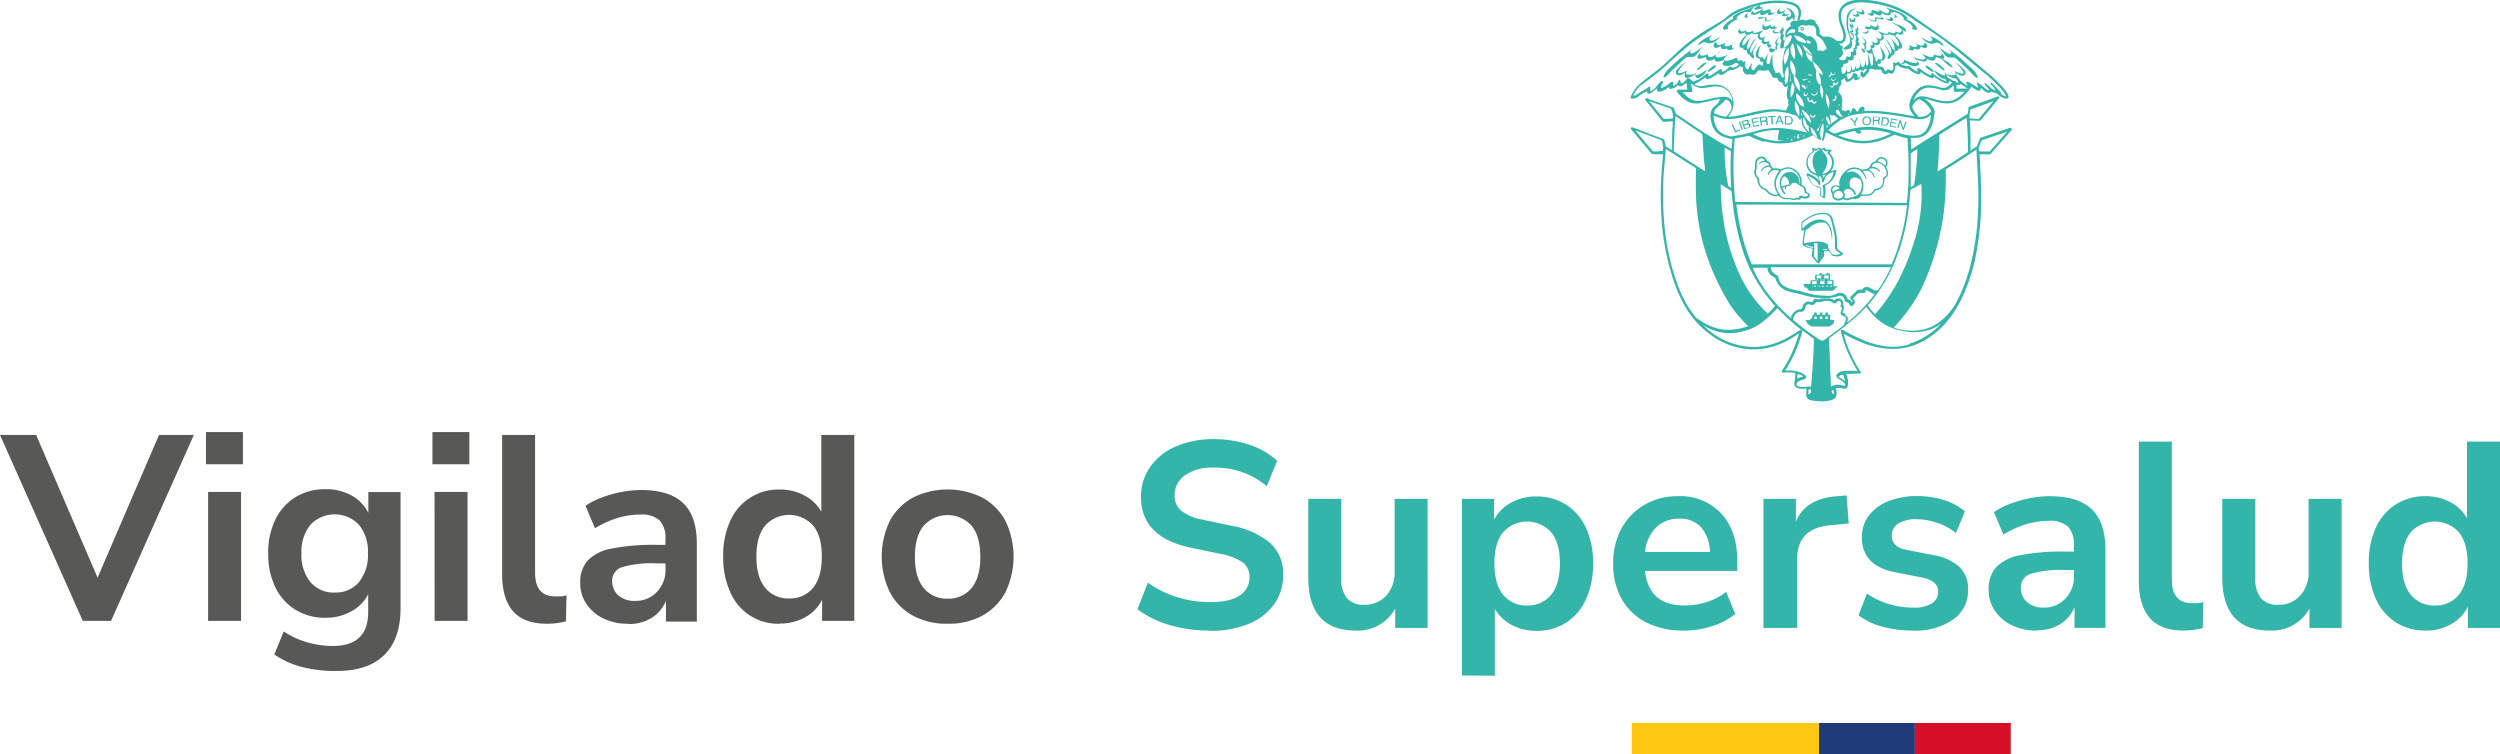 <svg viewBox="0 0 480.4 144.97" xmlns:xlink="http://www.w3.org/1999/xlink" xmlns="http://www.w3.org/2000/svg"><defs><style>.cls-1{fill:none;}.cls-2{clip-path:url(#clip-path);}.cls-3{fill:#585857;}.cls-4{fill:#34b5a9;}.cls-5{fill:#fec710;}.cls-6{fill:#1f3b79;}.cls-7{fill:#d60f28;}</style><clipPath transform="translate(-5.9 -4.14)" id="clip-path"><rect height="153.25" width="492.21" class="cls-1"></rect></clipPath></defs><title>vigilado-supersalud</title><g data-name="Capa 2" id="Capa_2"><g data-name="Capa 1" id="Capa_1-2"><g class="cls-2"><polygon points="15.91 119.31 0 83.58 6.94 83.58 18.75 111 30.56 83.58 37.25 83.58 21.34 119.31 15.91 119.31" class="cls-3"></polygon><path transform="translate(-5.9 -4.14)" d="M45.48,87.16h7.1v6.19h-7.1Zm.41,11.51h6.33v24.78H45.89Z" class="cls-3"></path><g class="cls-2"><path transform="translate(-5.9 -4.14)" d="M70.37,133.08a25.7,25.7,0,0,1-6.46-.78,16.18,16.18,0,0,1-5.3-2.41l1.82-4.41a15.72,15.72,0,0,0,4.56,2.1,17.84,17.84,0,0,0,4.87.69q6.8,0,6.79-6.54v-3.4a7.76,7.76,0,0,1-3.27,3.3,10,10,0,0,1-4.89,1.22,10.82,10.82,0,0,1-5.83-1.55A10.4,10.4,0,0,1,58.81,117a14.59,14.59,0,0,1-1.37-6.49A14.4,14.4,0,0,1,58.81,104a10.34,10.34,0,0,1,3.85-4.31,10.82,10.82,0,0,1,5.83-1.55,9.93,9.93,0,0,1,5,1.24,7.72,7.72,0,0,1,3.19,3.32v-4h6.19V121q0,6-3.2,9.07t-9.27,3M70.22,118a5.82,5.82,0,0,0,4.66-2,8.24,8.24,0,0,0,1.72-5.52,8.14,8.14,0,0,0-1.72-5.5,6.44,6.44,0,0,0-9.33,0,8.14,8.14,0,0,0-1.72,5.5A8.24,8.24,0,0,0,65.55,116a5.81,5.81,0,0,0,4.67,2" class="cls-3"></path><path transform="translate(-5.9 -4.14)" d="M89,87.16h7.09v6.19H89Zm.4,11.51h6.34v24.78H89.42Z" class="cls-3"></path><path transform="translate(-5.9 -4.14)" d="M111,124c-2.93,0-5.11-.8-6.51-2.41s-2.1-4-2.1-7.07V87.72h6.33v26.46q0,4.56,3.86,4.56c.37,0,.74,0,1.11,0a5.33,5.33,0,0,0,1.07-.2l-.11,5A14.67,14.67,0,0,1,111,124" class="cls-3"></path><path transform="translate(-5.9 -4.14)" d="M126.67,124a10.71,10.71,0,0,1-4.79-1,8.26,8.26,0,0,1-3.29-2.81,7,7,0,0,1-1.19-4,6.26,6.26,0,0,1,1.42-4.33,8.51,8.51,0,0,1,4.61-2.31,41.29,41.29,0,0,1,8.56-.71h1.78v-1.06a5,5,0,0,0-1.12-3.65,5.19,5.19,0,0,0-3.75-1.11,15.2,15.2,0,0,0-4.25.63,19.09,19.09,0,0,0-4.42,2l-1.82-4.31a14.22,14.22,0,0,1,3.12-1.59,22.58,22.58,0,0,1,3.8-1.07,20.5,20.5,0,0,1,3.77-.38c3.62,0,6.3.84,8.06,2.51s2.64,4.27,2.64,7.78v15h-5.93v-4a6.92,6.92,0,0,1-2.74,3.27,8.18,8.18,0,0,1-4.46,1.19M128,119.6a5.46,5.46,0,0,0,4.13-1.72,6,6,0,0,0,1.65-4.36V112.4H132a20.19,20.19,0,0,0-6.61.74,2.67,2.67,0,0,0-1.85,2.66,3.55,3.55,0,0,0,1.17,2.74A4.6,4.6,0,0,0,128,119.6" class="cls-3"></path><path transform="translate(-5.9 -4.14)" d="M155.76,124a10,10,0,0,1-9.52-6.06,15.89,15.89,0,0,1-1.37-6.87,15.69,15.69,0,0,1,1.37-6.86,10.09,10.09,0,0,1,9.52-6,9.74,9.74,0,0,1,4.77,1.17,7.86,7.86,0,0,1,3.19,3.09V87.72h6.34v35.73h-6.18v-4.1a7.64,7.64,0,0,1-3.2,3.37,9.72,9.72,0,0,1-4.92,1.24m1.78-4.82a5.66,5.66,0,0,0,4.56-2q1.72-2.06,1.72-6.06t-1.72-6a6.2,6.2,0,0,0-9.12,0q-1.72,2-1.73,6t1.73,6.06a5.66,5.66,0,0,0,4.56,2" class="cls-3"></path><path transform="translate(-5.9 -4.14)" d="M188,124a13.56,13.56,0,0,1-6.69-1.57,10.84,10.84,0,0,1-4.41-4.49,15.75,15.75,0,0,1,0-13.71,11,11,0,0,1,4.41-4.46,15,15,0,0,1,13.38,0,11.07,11.07,0,0,1,4.41,4.46,15.75,15.75,0,0,1,0,13.71,11,11,0,0,1-4.41,4.49A13.61,13.61,0,0,1,188,124m0-4.82a5.66,5.66,0,0,0,4.56-2q1.73-2.06,1.72-6.06t-1.72-6a6.2,6.2,0,0,0-9.12,0q-1.72,2-1.73,6t1.73,6.06a5.63,5.63,0,0,0,4.56,2" class="cls-3"></path><path transform="translate(-5.9 -4.14)" d="M392.45,28.82a.27.27,0,0,0-.25-.12h0a1.46,1.46,0,0,0-.35.1L387,30.45l-.23.07c-.34.11-.36.13-.49.46a1.33,1.33,0,0,1-.1.23l-.29.72-.17.4-.12.06a2.11,2.11,0,0,0-.3.16l-.45.31-.23.15-.07,0v-.33c0-.29,0-.58,0-.88,0-.61,0-1.25,0-1.87s-.05-1.08-.09-1.61c0-.26,0-.53-.05-.79v-.07c0-.08,0-.13,0-.17h.09l.55,0,.85.05.25,0h.11a.29.29,0,0,0,.28-.13,1.83,1.83,0,0,1,.13-.16l3.33-4,.06-.09a.2.2,0,0,0,0-.21.19.19,0,0,0-.15-.08h0a1.33,1.33,0,0,0-.3.06l-4.43,1.61-.55.2-.12.05c-.3.1-.35.14-.39.61,0,.18,0,.35-.07.52l0,.27-.14.08-.25.16-1.72,1.08q-3,1.88-6,3.76l-1.69,1.08-.92.6-.05,0a.53.53,0,0,1-.14.08c0-.12,0-.24,0-.36s0-.49-.05-.73,0-.29,0-.44,0-.46,0-.69h.12a5.48,5.48,0,0,0,1.13,0,3.1,3.1,0,0,0,2.38-1.51,6,6,0,0,0,.34-.67,8.41,8.41,0,0,0,.59-2.78,1,1,0,0,0-.07-.38,4.35,4.35,0,0,0-1-1.45,6.88,6.88,0,0,0-.91-.73,2.47,2.47,0,0,1,.29.06l1.24.35a12.4,12.4,0,0,0,2.4.49,4.2,4.2,0,0,0,2.49-.52,6,6,0,0,0,1.26-1c.3-.29.58-.6.86-.91a.31.31,0,0,0,.07-.21.22.22,0,0,0-.22-.19.88.88,0,0,0-.23,0h-1.95a2.17,2.17,0,0,1,0-.36V20.7a.46.46,0,0,1,0-.26h.07l.21,0a1,1,0,0,0,.34,0,.59.59,0,0,0,.2-.12l.05,0,.08.05.11.08.19.13c.19.14.4.28.61.41a1.78,1.78,0,0,0,.44.2.41.41,0,0,0,.33,0,.39.39,0,0,0,.16-.31v-.15h0l.13.06L385,21l.48.32.07,0a2.82,2.82,0,0,0,.38.21.44.44,0,0,0,.38,0,.46.46,0,0,0,.21-.34.38.38,0,0,0,0-.1V21l.14.13.18.16c.16.13.31.27.48.4a2.14,2.14,0,0,0,.45.24.61.61,0,0,0,.71-.14l.08-.07,0,0,.12.06.4.18c.13,0,.27.08.4.12l.17,0,0,0a1.46,1.46,0,0,0,.16.19,3.44,3.44,0,0,0,1.21.74,1.58,1.58,0,0,0,.44.08h0a.41.41,0,0,0,.31-.13.4.4,0,0,0,.09-.33,1.21,1.21,0,0,0-.11-.32l-.07-.13a4.45,4.45,0,0,0-.33-.55c-.33-.42-.59-.73-.85-1a28.9,28.9,0,0,0-2.46-2.34l-1.41-1.18-1.3-1.09c-2-1.71-3.94-3.22-5.91-4.62-1.24-.88-2.51-1.77-3.75-2.63l-2.42-1.7a15,15,0,0,0-3.73-1.9,20.39,20.39,0,0,0-3.84-.92,14.29,14.29,0,0,0-2.59-.16,7,7,0,0,0-1.26.16,3.88,3.88,0,0,0-1.64.76,2.63,2.63,0,0,0-1,2A5.16,5.16,0,0,0,359.58,9l.12.34.18.49c.08.28.15.56.21.85a1.86,1.86,0,0,1,0,.84.57.57,0,0,1-.35.42,1.12,1.12,0,0,1-1.18-.16,2.49,2.49,0,0,0-1.87-.61l-.51,0-.41-.34-.24-.21a2.06,2.06,0,0,0-.72-2v0a.49.49,0,0,0,0-.12.41.41,0,0,0-.18-.36A1.38,1.38,0,0,0,353.17,8a.63.63,0,0,1-.65,0,.55.55,0,0,0-.71.05l0,0-.09.06s0-.08,0-.13a.42.42,0,0,0,0-.1A3.62,3.62,0,0,0,352,6.54a2,2,0,0,0-1.05-1.67,4.1,4.1,0,0,0-1-.36,9.81,9.81,0,0,0-2.36-.26h-.16a15.23,15.23,0,0,0-3.66.46,30.88,30.88,0,0,0-3.38,1.08,7.68,7.68,0,0,0-2.6,1.53,10,10,0,0,1-1.52,1.1c-.45.28-.95.57-1.56.93A33.8,33.8,0,0,0,328.37,14l-.83.78-.6.56-.25.24-1.32,1.21c-.77.67-1.6,1.3-2.4,1.91l-.45.35c-.55.42-1,.75-1.34,1.06a7.12,7.12,0,0,0-1.83,2.42,1.52,1.52,0,0,0-.09.25.3.3,0,0,0,0,.19.25.25,0,0,0,.17.11.89.89,0,0,0,.23,0,1.58,1.58,0,0,0,1-.35,6,6,0,0,1,1.49-.93l.15-.09.1-.05,0,0,0,0v0a1.18,1.18,0,0,0,0,.2.34.34,0,0,0,.43.28.88.88,0,0,0,.26-.09l.28-.19.43-.35.51-.4,0,0a.69.69,0,0,0,0,.13.48.48,0,0,0,.13.43.49.49,0,0,0,.42.09,2.38,2.38,0,0,0,.49-.15,6.59,6.59,0,0,0,1.17-.66l.15-.09v.08c0,.11,0,.21.09.26a.27.27,0,0,0,.25,0,2.23,2.23,0,0,0,1.21-.59l0-.05.1-.09s0,0,0,0a.52.52,0,0,0,.67.19.9.9,0,0,0,.28-.13,2.73,2.73,0,0,0,.3-.21l.17-.12.07-.05a.26.26,0,0,1,.13-.08,4.31,4.31,0,0,1,.11.49l0,.15c0,.07,0,.14,0,.21a1.68,1.68,0,0,1,.07.44h-1.74a.37.37,0,0,0-.22.14.28.28,0,0,0,0,.25.76.76,0,0,0,.12.2,6,6,0,0,0,1.6,1.49,3.22,3.22,0,0,0,1.39.54,4.23,4.23,0,0,0,1.24,0l1.65-.36.4-.1c.49-.11,1-.23,1.48-.3a2.1,2.1,0,0,1,.43,0,.52.52,0,0,1-.08.11L336,24l-.31.27-.34.29a2.29,2.29,0,0,0-.76,1.76,5.42,5.42,0,0,0,.55,2.39,3.35,3.35,0,0,0,1.55,1.54,6.4,6.4,0,0,0,1.4.48l.66.14h.05c0,.39-.07.78-.1,1.18l-.06.68-.05,0-.25-.14c-2.16-1.19-4.34-2.51-6.46-3.93-.77-.51-1.54-1-2.28-1.55l-1.5-1a.71.71,0,0,1-.28-.38c0-.1-.07-.2-.1-.31a3,3,0,0,1-.11-.32.53.53,0,0,0-.4-.39l-.09,0-.84-.29-3.56-1.24-.06,0L322.5,23a.64.64,0,0,0-.2,0,.27.27,0,0,0-.21.16.26.26,0,0,0,0,.25,1.09,1.09,0,0,0,.13.17l0,0,1,1.19,2,2.51a.6.6,0,0,0,.58.26c.39,0,.8-.06,1.2-.08h.34c0,.48,0,.93-.06,1.36s0,.93-.07,1.38v.43c0,.32,0,.65,0,1s0,.37,0,.56,0,.5,0,.76L327,32.9l-.33-.21c-.15-.1-.3-.2-.46-.29a.45.45,0,0,1-.24-.34c-.05-.24-.11-.47-.17-.7l-.06-.23a.39.39,0,0,0-.28-.3c-.24-.07-.47-.16-.7-.25l-.67-.26-4.24-1.63-.05,0a1.38,1.38,0,0,0-.27-.08.21.21,0,0,0-.21.08.24.24,0,0,0,0,.23c.05.09.11.16.17.25l1.07,1.27c.85,1,1.72,2,2.57,3.06a.71.71,0,0,0,.58.28h1.75v.15c0,.41-.07.83-.11,1.24L325.21,37c-.12,1.51-.18,3.05-.18,4.59s.05,3.32.18,5c.11,1.38.26,2.74.47,4a45.35,45.35,0,0,0,1.7,7.09,27.7,27.7,0,0,0,2,4.77,17.8,17.8,0,0,0,5.2,6A14.12,14.12,0,0,0,342,71.24a12.42,12.42,0,0,0,4-.35,15.55,15.55,0,0,0,3.72-1.49c.37-.21,1.57-1,1.75-1.11l.15-.08h0c0,.07,0,.13-.05.19s-.53,1.57-.7,2a23.37,23.37,0,0,1-2.34,4.67l-.1.15-.06.09a.84.84,0,0,0-.06.14.21.21,0,0,0,0,.19.26.26,0,0,0,.16.09h.15a11.85,11.85,0,0,1,1.77,0l.12,0a1.43,1.43,0,0,1,.37.09,2,2,0,0,1,0,.42s0,.09,0,.13c0,.2-.05.41-.07.61s-.07.53-.1.79a.79.79,0,0,0,.52.9,2,2,0,0,0,.53.15,4.12,4.12,0,0,0,1,0H353c0,.09,0,.17,0,.25s0,.17,0,.26,0,.47,0,.7a1,1,0,0,0,.79,1h.05a1.55,1.55,0,0,0,.23.06,11.27,11.27,0,0,0,1.79.17h.24a6,6,0,0,0,1.53-.18,3.18,3.18,0,0,0,.58-.23,1,1,0,0,0,.54-.66,2.79,2.79,0,0,0,.06-.43,3.15,3.15,0,0,0-.12-.94s0-.08,0-.13v0h0l.11,0a4,4,0,0,1,.6,0c.12,0,.24,0,.36.06l.38.07a.67.67,0,0,0,.82-.55,1.93,1.93,0,0,0,.07-.43,4.27,4.27,0,0,0-.27-1.59c0-.1-.07-.2-.1-.3A1.13,1.13,0,0,1,361,76h0l2-.09a1.92,1.92,0,0,0,.3,0,.25.25,0,0,0,.2-.17.23.23,0,0,0-.09-.21.75.75,0,0,1-.2-.26l-.23-.4c-.2-.33-.4-.67-.58-1a24,24,0,0,1-2.2-5.46s0-.08,0-.13h0l.16.08c.88.49,1.71.9,2.53,1.26a17.48,17.48,0,0,0,5.35,1.5,13.35,13.35,0,0,0,3.17-.06,12.26,12.26,0,0,0,4.17-1.44,15.85,15.85,0,0,0,4.5-3.77,21.78,21.78,0,0,0,3.05-4.93,34.82,34.82,0,0,0,2.45-7.72c.32-1.58.56-3.24.73-4.94.14-1.42.24-2.83.27-4.2.07-2.4,0-4.94-.19-8.24,0-.6-.07-1.24-.1-1.88a.71.71,0,0,1,0-.14h.24l.55,0,1,0a.42.42,0,0,0,.45-.22,1.4,1.4,0,0,1,.16-.2l.06-.06,3.47-3.93,0,0a2.43,2.43,0,0,0,.2-.25.24.24,0,0,0,0-.26m-8.06-2.5c.05-.4.09-.78.15-1.18l1-.37.5-.18.48-.17,1.07-.39.46-.17c.31-.12.62-.24.94-.34-.64.79-1.3,1.57-1.95,2.36L386.15,27l-1.82-.12.06-.52m-6.16,10.44c.19-2,.3-4.21.34-6.75.53-.38,4.59-2.92,5.23-3.27,0,0,0,0,0,0,.18,2.18.28,4.39.28,6.58v0c-2.12,1.41-4,2.63-5.84,3.72h0v0c0-.11,0-.21,0-.32M373.06,40v0c0-.15,0-.3,0-.45l0-.75c0-1.8,0-3.45,0-5a1.28,1.28,0,0,1,0-.19h0a8.86,8.86,0,0,1,1.29-.81v0a55,55,0,0,1-.64,6.94l-.67.37s0,0,0-.08M373,41c0-.11,0-.21,0-.33v-.05l.23-.13,1.87-1s0,0,0,.07a31.55,31.55,0,0,1-.05,4.47,32.5,32.5,0,0,1-1.67,7.6,42.86,42.86,0,0,1-3,7,33,33,0,0,1-4.07,5.79l-.09.09,0,0a8.66,8.66,0,0,1-1.42-1.7h0l.13-.16a29.09,29.09,0,0,0,2-2.55,27.59,27.59,0,0,0,2.19-3.71c.33-.67.63-1.35.92-2s.47-1.51.81-2.19a40.22,40.22,0,0,0,1.61-6.6c.25-1.61.41-3.1.5-4.57M360.46,64.45l-.21-.11-.15-.07c-.14-.07-.15-.1-.09-.25l.09-.19a1.12,1.12,0,0,0,0-.13.81.81,0,0,0-.09-1v0l0,0a.61.61,0,0,0,.07-.47,1.13,1.13,0,0,0-.35-.57.93.93,0,0,0-1.12,0l-.21.16-.07.06a.44.44,0,0,1-.1-.08,1.05,1.05,0,0,0-.65-.29,4.42,4.42,0,0,0-.63,0l-.73,0-.28,0a4.7,4.7,0,0,0-.51.12,1,1,0,0,1-.56-.05l-.11,0a.26.26,0,0,0-.31.16l0,0a1.37,1.37,0,0,1-.19.3.27.27,0,0,1-.35.1.27.27,0,0,0-.12,0l-.06,0a1,1,0,0,0-1,.21,2.34,2.34,0,0,0-.23.22.6.6,0,0,0-.2.43.22.22,0,0,1,0,.08.25.25,0,0,0,0,.08.45.45,0,0,1-.38.4l-.09,0a1.71,1.71,0,0,0-1.09.5,1.94,1.94,0,0,0-.66,1l0,.08s0,.09,0,.14l-.1-.07a32.77,32.77,0,0,1-4.63-5,25.67,25.67,0,0,1-2.59-4.42l0-.06a.34.34,0,0,1-.05-.14c.44,0,2.41,0,2.83,0l0,.13a2,2,0,0,0,.92,1.48l.11.07.31.2a.44.44,0,0,1,.24.31,2.09,2.09,0,0,0,.08.23,1.17,1.17,0,0,1,.05.11,3.09,3.09,0,0,0,1.23,1.48,4.48,4.48,0,0,0,1.39.62c.41.11.81.2,1.19.27.86.16,1.67.45,2.51.63a13.65,13.65,0,0,0,2.54.3,8.19,8.19,0,0,0,2.47-.22l.34-.08c.09,0,.18-.08.27-.1a.84.84,0,0,1,1.08.49l.06.17,0,.07a.78.78,0,0,0,.49.47.72.72,0,0,1,.43.37.7.7,0,0,0,.14.19.4.4,0,0,0,.54.08.86.86,0,0,0,.39-.76.52.52,0,0,0-.19-.39l-.23-.18,0,0,0,0,.07-.08.19-.18a3,3,0,0,0,.4-.4,1.23,1.23,0,0,1,1.11-.44l.21,0,.14,0a.29.29,0,0,0,.33-.13.25.25,0,0,0-.06-.33l0,0a.46.46,0,0,1,.44,0,3.15,3.15,0,0,1,.4.21,2.37,2.37,0,0,0,1.05.43,31,31,0,0,1-5.3,5.52s0-.1,0-.15a1.46,1.46,0,0,0,.07-.3.84.84,0,0,0-.48-1M347.51,30.72c0,.31.06.37.36.4l.43.05.6.06.07,0h0a4.75,4.75,0,0,1-.53,0,10.68,10.68,0,0,1-4.35-.72c-.42-.16-.87-.34-1.34-.57a17.55,17.55,0,0,1,2.86-.68,7.92,7.92,0,0,1,2.17-.07.21.21,0,0,1,0,.11l0,.06a3.51,3.51,0,0,0-.19,1.28m-2.6.64a10.85,10.85,0,0,0,3.64.41,13.89,13.89,0,0,0,4.51-1.05l.95-.41.4-.17a3.72,3.72,0,0,0,1.26,1h0l0,0a.21.21,0,0,0,.08-.26l-.24-.89c0-.07-.05-.14-.07-.21l0-.05a.63.63,0,0,1,.23-.12.57.57,0,0,1,0,.18,1.55,1.55,0,0,0,0,.21,1.42,1.42,0,0,1,0,.22l.06.22a4,4,0,0,0,.17.44.49.49,0,0,1,0,.11.62.62,0,0,0,.2.31l.06,0,0-.05c.2-.22.23-.34.51-1.6h0s.07,0,.12.06l.07,0A21.86,21.86,0,0,0,360.05,31a12.34,12.34,0,0,0,3.95.68h0a10.69,10.69,0,0,0,3.64-.67,16.12,16.12,0,0,0,2.15-.93.41.41,0,0,1,.4,0,14.28,14.28,0,0,0,1.8.54l.28.06.15,0a69.61,69.61,0,0,1,.23,7,45.14,45.14,0,0,1-.35,5.45h-.07l-32.81-.18h-.06c-.06-.32-.08-.65-.11-1l0-.23a60.83,60.83,0,0,1,0-11h0l.23,0,.71-.14c.51-.09,1-.2,1.54-.31a.61.61,0,0,1,.46.06,16.13,16.13,0,0,0,2.67,1.06m4.44-.82c.14.1.16.18.06.47a.09.09,0,0,1,0-.06l0,0,0-.05a.33.33,0,0,1,0-.32m.55.6a.56.56,0,0,1,.11-.2l.05-.07.06-.09.06-.1.06.1a2.26,2.26,0,0,0,.16.26l-.12,0-.13,0-.25,0m.68-.86.09,0,.05.05a.41.41,0,0,1,0,.34.72.72,0,0,1-.11-.15l0-.1s0-.07,0-.11v0m.93-.35v.22a1.62,1.62,0,0,0,0,.22.57.57,0,0,0,0,.14.39.39,0,0,0,.08.1l.11,0h.13l-.33.1-.29.07a.31.31,0,0,1,0-.1.49.49,0,0,1,0-.12l0-.21a1.32,1.32,0,0,1,.09-.3.66.66,0,0,1,.12-.17m.48,0s0,0,0-.06h.09l0,0h0v.05a.19.19,0,0,1,0,.08.15.15,0,0,1,0,.07.39.39,0,0,1-.1.08s0,0,0-.06a1.37,1.37,0,0,1,0-.19m.32.61a.77.77,0,0,0,.18-.18.82.82,0,0,0,.11-.25.06.06,0,0,1,0,0l0,0h.07a.06.06,0,0,1,0,.06l0,.11,0,.11h0l-.14.08-.2.08-.14.06m-2.47-6.56a.72.72,0,0,1-.07.34l-.39.81-.12.24h-.06l-.22,0a9.41,9.41,0,0,0-3.34-.14,30.2,30.2,0,0,0-3,.57l-.59.13-.59.13c-.55.12-1.12.25-1.68.36-.35.07-.7.1-1,.14l-.17,0a1.41,1.41,0,0,1-.41,0l0,0,0,0a6.5,6.5,0,0,0,.7-1.16,2.74,2.74,0,0,0,.28-1.05,3.67,3.67,0,0,0-1.4-3.24,3.25,3.25,0,0,0-1.9-.7,7.74,7.74,0,0,0-2,.17,5.28,5.28,0,0,1-1.05.12h-.08a2.4,2.4,0,0,1-1.06-.31s0,0,0,0a.72.72,0,0,1,.21-.18,12.32,12.32,0,0,0,1.85-1.16l.1.12a.47.47,0,0,0,.59.16,2.93,2.93,0,0,0,.4-.19l1-.59.32-.19.14-.08.06,0a.51.51,0,0,0,.4.27.93.93,0,0,0,.58-.18c.29-.22.58-.42.93-.66a.38.38,0,0,1,.17-.06h0l.14,0h.06a3.14,3.14,0,0,0,1.75-.77l.07-.06a.88.88,0,0,0,.53.27c0,.07,0,.13,0,.2v.15a1.06,1.06,0,0,0,.38.84,1,1,0,0,0,.73.2.75.75,0,0,0,.28-.11l0,0,0,0,.08.05.1.06.05,0,0,0a.8.8,0,0,0,.93-.29c.23-.25.37-.62.79-.52a3.39,3.39,0,0,0,1.32,0l.19,0h0l.12,0h0l.05.11v0a4.41,4.41,0,0,0,.42.64c.22.36.3.81.85.69l.19,0,.08,0s.29.5.33.55a1,1,0,0,0,.58.35l.11,0,0,.08c.13.32.39,1,.86.71a.94.94,0,0,0,.25-.24l.05-.07a1.88,1.88,0,0,0-.17.57q-.06.32-.09.63a2.84,2.84,0,0,0,.1,1.42c.06.15.23.35.2.51a2.41,2.41,0,0,1-.08.25,1.08,1.08,0,0,0,0,.31m0-4.75a2.44,2.44,0,0,1-.41.89l-.05,0a1.13,1.13,0,0,1-.13-.27,1.21,1.21,0,0,0-.05-.14.65.65,0,0,1,0-.46,1.31,1.31,0,0,0,0-.59,2.11,2.11,0,0,1,.11-1.07,3,3,0,0,1,.51-.93h0l0,.08a6.78,6.78,0,0,1,0,2.46m-.54-3,0,.05a.45.45,0,0,1-.09.1,3.14,3.14,0,0,1,.76-3.25v.15c0,.13,0,.27,0,.41a4.06,4.06,0,0,1-.67,2.54m.49-3.63h0a2,2,0,0,1-.51.45l-.22.13c0-.15,0-.29,0-.42a2.62,2.62,0,0,1,.06-.57,2,2,0,0,1,.09-.33,3.73,3.73,0,0,1,.15-.38.64.64,0,0,1,.08-.14,2,2,0,0,1,.81-.56.3.3,0,0,1,.12,0h.05a.29.29,0,0,1,.11.17.39.39,0,0,1,0,.3,4.14,4.14,0,0,1-.73,1.37m4.74,2.13a.93.93,0,0,1,.05.1,3.15,3.15,0,0,1-1.28-.91,4.22,4.22,0,0,1-.71-1.44l.18.17a3.88,3.88,0,0,0,.31.26,5,5,0,0,1,1.45,1.82m-1.16-3,.13,0,.23,0a1.4,1.4,0,0,1,.54.47,1.41,1.41,0,0,1-.74.1,3,3,0,0,1-.1-.32l-.06-.2m3.11,15.34a4.72,4.72,0,0,0-.75,1.94l-.16.07a.84.84,0,0,1-.24-.19l0,0h0a.31.31,0,0,1,.07-.09,2.1,2.1,0,0,0,.57-.89v0a.39.39,0,0,1,.14-.23.37.37,0,0,0,.16-.24c.1-.29.2-.59.29-.88a2.09,2.09,0,0,0,0,.25.46.46,0,0,1-.08.32m.11.45a6.94,6.94,0,0,1-.23,3.12h0a3.06,3.06,0,0,1,.23-3.13m-3.24.13.11.12.36.39a2.87,2.87,0,0,0,.15,1.2,2.68,2.68,0,0,0,.16.34h0l-.06,0-.06,0,0-.05s0,0,0,0c-.09-.4-.18-.76-.28-1.1s-.21-.64-.33-.94m-3-8.25a.92.92,0,0,0-.24.34s0-.07,0-.11c.05-.49.09-1,.13-1.48a2.35,2.35,0,0,0,0-.27.46.46,0,0,1,.06.36,3,3,0,0,0,0,1.16m0-3.91a3.28,3.28,0,0,1,.81,3.11,3.19,3.19,0,0,1-.81-3.11m0-2.51h0a1,1,0,0,1,.08-.32v0a.62.62,0,0,1,.12-.19,3.33,3.33,0,0,1,.24-.32h0l.09.33a10.58,10.58,0,0,1,.28,1.24,3.21,3.21,0,0,1-.12,1.56.17.17,0,0,1-.06-.06,4.25,4.25,0,0,1-.57-1.15,2.81,2.81,0,0,1-.08-1.06m.77-1a4,4,0,0,1,1.1,1.07,2.43,2.43,0,0,1,.35,1.82A5.79,5.79,0,0,1,351.06,12m1.63,7.45a1.06,1.06,0,0,0,.35-.26.42.42,0,0,1,.11.15l.09.17a0,0,0,0,1,0,0s0,0-.07,0-.11-.09-.16-.16c-.36.35-.54.37-.79,0a.73.73,0,0,0,.46,0m1.5-3.85h0a4.48,4.48,0,0,1-.06.64,3.48,3.48,0,0,1-.93-1,1.53,1.53,0,0,1-.25-1c0-.07,0-.12.07-.13h0a.4.4,0,0,1,.19.09l0,0h0a3,3,0,0,0,.77.57,1.07,1.07,0,0,1,.11.26,1.38,1.38,0,0,1,.05.37h0v.07M355,22a2.14,2.14,0,0,1,.09-.27l0,0h.06a.05.05,0,0,1,0,0,.46.46,0,0,1,0,.26.65.65,0,0,1-.55.52.7.7,0,0,1-.29,0,.58.58,0,0,1-.23-.18.42.42,0,0,1-.14-.25s0,0,0,0,.07,0,.08,0l.1.08c.19.13.45.28.66.1A.67.67,0,0,0,355,22m-.12-4.33.19.11a.88.88,0,0,1,.3.37,4.05,4.05,0,0,1,.42,2.16,1.21,1.21,0,0,1,0,.14,1,1,0,0,1-.53-.39,1.84,1.84,0,0,1-.3-.74,5.64,5.64,0,0,1-.05-1.65m-1.18,1c-.25,0-.3-.06-.41-.4l.13.1a.4.4,0,0,0,.5.09c.07,0,.15,0,.19.05s0,.13-.15.14l-.26,0m.06,1.32a.37.37,0,0,1-.14,0,.4.4,0,0,1-.34-.21l.47.06s0,0,0,.05a.11.11,0,0,1,0,.06m-1.46.44s0,0,0,0a0,0,0,0,1,.05,0,.64.64,0,0,1,0,.07.14.14,0,0,0,0,.06.21.21,0,0,0,.12.11.12.12,0,0,0,.1,0h0a.3.3,0,0,0,.08-.08.08.08,0,0,1,0,0l0,0c.05,0,.07.09.09.12s0,.08,0,.11.06.2.15.21l.06,0a.1.1,0,0,0,0-.05l.15-.23a.19.19,0,0,1,.11-.09s0,.05,0,.08-.26.41-.34.5a.17.17,0,0,1-.25,0,1.12,1.12,0,0,1-.16-.28l0,0h0a.26.26,0,0,1-.21,0l-.08,0a.1.1,0,0,1,0-.05.31.31,0,0,1-.08-.29m.44,1.4s0-.1.06-.1h0c.07,0,.07.09.08.15s0,.12.05.19.07.19.19.2.16-.05.22-.2,0-.09,0-.13a.16.16,0,0,1,.09,0s.07,0,.07.07a.66.66,0,0,1-.39.49.27.27,0,0,1-.27-.05.54.54,0,0,1-.18-.42.88.88,0,0,1,0-.17m.78.89s.05-.07.07-.06c.17,0,.14.26.16.39a.47.47,0,0,0,.14.29c.1.08.2,0,.27-.06s.08-.14.16-.18a.09.09,0,0,1,.09,0l0,0c.07.13.12.28.2.41s.22.16.37,0a.24.24,0,0,1,.09-.08s.05,0,.09,0,.09.09.07.14a.43.43,0,0,1-.73.19,1.73,1.73,0,0,1-.21-.25l-.28.08a.37.37,0,0,1-.36-.14,1,1,0,0,1-.15-.79m1.55,3.42a.55.55,0,0,1-.85.39c-.19-.13-.24-.25-.24-.59a3.83,3.83,0,0,0,.31.34.27.27,0,0,0,.46,0c.05-.06.07-.13.12-.18a.15.15,0,0,1,.13,0,.14.14,0,0,1,.07.1m-.94,2.25h0v0a3.82,3.82,0,0,1,1.31,2.23,3.37,3.37,0,0,1-.9-.86,2.18,2.18,0,0,1-.41-1.35m2.36-6a2.16,2.16,0,0,1-.12.53,4.08,4.08,0,0,1-.31-2.75,3,3,0,0,1,.47,1.77c0,.14,0,.29,0,.45m-.14-4-.21-.14a5,5,0,0,1-.52-.38,2.66,2.66,0,0,1-.85-1.19h0a5.13,5.13,0,0,1-.24-.89l.1.07.15.14c.24.22.49.45.72.69a6.17,6.17,0,0,1,.55.72,1.81,1.81,0,0,1,.35,1l0,0m-3.2-6.2-.19,0a6.31,6.31,0,0,1-.73-.15,2,2,0,0,1-1.35-1.22l0-.09a3.47,3.47,0,0,1,2.09,1,.76.76,0,0,1,.23.51h0m-2.21-2h-.13a1.63,1.63,0,0,0-1.41.44h0a.69.69,0,0,1,.09-.36,3,3,0,0,1,.15-.26,1.69,1.69,0,0,1,.5-.41.69.69,0,0,1,.36-.09,1.65,1.65,0,0,1,.32,0,.29.29,0,0,1,.21.25.56.56,0,0,1-.07.37M350,21.39a3.14,3.14,0,0,1,.4-1.4l.08.21c.06.16.13.33.19.51a.47.47,0,0,1,.05.22,3.86,3.86,0,0,1-.15,1,7.92,7.92,0,0,1-.52.94,3.93,3.93,0,0,1-.05-1.49m.59-2.91.08.1a5.57,5.57,0,0,1,.64.89,4.39,4.39,0,0,1,.28.59,4,4,0,0,1,.16.64c0,.26.05.53.06.79l0,.19s0,0,0,.05a4.13,4.13,0,0,1-1.23-3.25m.32,5,0,0a6.16,6.16,0,0,0,.5.87,2,2,0,0,1,.23.77,5.37,5.37,0,0,1,0,1.39h0a3.53,3.53,0,0,1-.77-3.08m.73.58h0a2.76,2.76,0,0,0-.25-.44,1.3,1.3,0,0,1-.25-.69,4.36,4.36,0,0,1,0-.82,3.5,3.5,0,0,1,1.49,2.63h0a1.77,1.77,0,0,1-.63-.31,1,1,0,0,1-.33-.37m.4,1.78.17.33a.22.22,0,0,1,0,.21h0l-.09,0-.08,0c0-.16,0-.32,0-.48m.08-.66a4.46,4.46,0,0,1,1.11.87,2.7,2.7,0,0,1,.67,1.71,5.61,5.61,0,0,1-1.78-2.58m.37,1.48a1.28,1.28,0,0,1,.15.25v0a11.77,11.77,0,0,1,.89,2.48s0,.06,0,.09a1.27,1.27,0,0,1-.31-.3l-.06-.06a2.74,2.74,0,0,1-.69-1.26,3,3,0,0,1,0-1.22m4.7,1.14c-.09-.22-.23-.41-.3-.64a.78.78,0,0,1,0-.4,1.31,1.31,0,0,1,.11-.29,2.85,2.85,0,0,1,.59,1.3,2.14,2.14,0,0,1-.13.5,3.8,3.8,0,0,1-.26-.47m0,.73-.12.11-.12.11,0-.07a.22.22,0,0,1,0-.08s0-.11,0-.16a2.41,2.41,0,0,1,0-.38l.21.35Zm.17-3.78a.34.34,0,0,0,0,.1.85.85,0,0,1,0,.17,4.74,4.74,0,0,1-.56-2.83l0,0a2.88,2.88,0,0,1,.58,2.53m6,4.62a1.35,1.35,0,0,0,0-.18v0l.13,0a12.87,12.87,0,0,1,2.49,0,17.28,17.28,0,0,1,3.08.58l.22.07h0l-.1.06A14.57,14.57,0,0,1,366,31a9.79,9.79,0,0,1-3.18.14,13.13,13.13,0,0,1-3.53-.93l-.15-.07h0a24.66,24.66,0,0,1,3.21-.84l.06.07a1.71,1.71,0,0,0,.11.14.82.82,0,0,0,.45.31.43.43,0,0,0,.4-.08.41.41,0,0,0,.14-.38m-24,14.09a.48.48,0,0,1,.24,0h1l3.61,0,27.53.14h.13a.79.79,0,0,1,.31,0c0,.06,0,.13,0,.21s0,0,0,.07c-.07.57-.14,1.08-.22,1.6a40.75,40.75,0,0,1-1.49,6.21,31.73,31.73,0,0,1-1.12,3l-.11.26h0l-26.64,0h-.2l-.05,0h0l0-.09-.11-.24a37.19,37.19,0,0,1-1.79-5.46,50,50,0,0,1-1-5.35c0-.12,0-.24,0-.35Zm22,18.24.14.11.09.06c.18.15.18.19.07.38l0,.05h0s0,0-.06-.08a.05.05,0,0,1,0,0,1.08,1.08,0,0,0-.58-.47.44.44,0,0,1-.31-.32c0-.07,0-.14-.08-.2a1.39,1.39,0,0,0-1.73-.73,4.22,4.22,0,0,0-.65.3,4,4,0,0,1-1.89.16c-.67,0-1.34-.08-2-.18a24.09,24.09,0,0,1-2.53-.66c-.33-.09-.66-.15-1-.22l-.49-.1a5.47,5.47,0,0,1-1.24-.41,5.39,5.39,0,0,1-.59-.32,2.18,2.18,0,0,1-1-1.49.7.7,0,0,1,0-.12.49.49,0,0,0-.27-.39,6.59,6.59,0,0,1-.7-.47,1.4,1.4,0,0,1-.54-1.1h0l23,0h.07a.19.19,0,0,1,0,.08,27.79,27.79,0,0,1-2.48,4.35l-.05,0a1.25,1.25,0,0,1-.87-.14l-.16-.09-.5-.29a1,1,0,0,0-1,0,.61.61,0,0,0-.37.38l-.3,0-.15,0a1.24,1.24,0,0,0-.83.4l-.19.19a6.4,6.4,0,0,1-.65.62.44.44,0,0,0-.13.14.39.39,0,0,0,.05.52M376.87,27V27a5.79,5.79,0,0,1-.43,1.4,5,5,0,0,1-.33.61,2.49,2.49,0,0,1-1.68,1.14,5.41,5.41,0,0,1-1.68,0,9.76,9.76,0,0,1-2.36-.62l-.08,0a18.12,18.12,0,0,0-3.49-.86,14.6,14.6,0,0,0-4.84.16,24.53,24.53,0,0,0-3.25.89.65.65,0,0,1-.55,0,7.72,7.72,0,0,1-.85-.47s-.07-.06-.06-.1,0,0,0-.05a16.46,16.46,0,0,1,1.73-1.5,8.27,8.27,0,0,1,3.42-1.46,16.76,16.76,0,0,1,4-.24,41.18,41.18,0,0,1,4.23.5l.53.08c.94.16,1.91.31,2.86.5a3.93,3.93,0,0,0,1.45,0,2.62,2.62,0,0,0,1.27-.62l.18-.15a7.07,7.07,0,0,1-.11.75m-17.11-7.1c0-.09,0-.18-.05-.28l.11-.06a2.08,2.08,0,0,0,.38-.22s.18-.16.24-.13a0,0,0,0,0,0,0,1.11,1.11,0,0,0,.14.5.52.52,0,0,0,.21.18.4.4,0,0,0,.22,0,1.18,1.18,0,0,0,.61-.28,1.8,1.8,0,0,0,.47-.44l.09-.13,0-.05a1.43,1.43,0,0,0,.09.42.25.25,0,0,0,.19.17.32.32,0,0,0,.21,0,2.14,2.14,0,0,1,.22-.1.55.55,0,0,0,.22-.06.59.59,0,0,0,.15-.2,2.36,2.36,0,0,0,.27-.58,1.51,1.51,0,0,1,.14.21.35.35,0,0,0,.18.2.23.23,0,0,0,.24,0,1,1,0,0,0,.19-.17l.57-.66a1.67,1.67,0,0,0,.24-.35c.05-.13,0-.27.07-.39a1.24,1.24,0,0,0,.39-.1c.32.07.74.27,1,.17l.05,0a1.46,1.46,0,0,0,.3,0,.75.75,0,0,1,.55.11,1.17,1.17,0,0,0,.05.11,2.36,2.36,0,0,0,.12.28.72.72,0,0,0,1.2.11l.24.11a.58.58,0,0,0,.82-.27,1.53,1.53,0,0,0,.21-.77c0-.09,0-.18,0-.27v-.06l.26-.11.18-.08.05,0a.41.41,0,0,1,.11.07,3,3,0,0,0,1.78.6.46.46,0,0,1,.33.12,3.27,3.27,0,0,0,.86.62,3.52,3.52,0,0,0,.65.25A.49.49,0,0,0,375,18l.2.14a8.34,8.34,0,0,0,1.8,1l.06,0a.45.45,0,0,0,.33,0c.07,0,.1-.11.14-.23l.05,0,.16.11a9.62,9.62,0,0,0,1.42.85,4.65,4.65,0,0,0,.54.22,1.15,1.15,0,0,0,.37.06h0a.34.34,0,0,0,.38-.35.37.37,0,0,0,0-.11,1.45,1.45,0,0,1,.35.18L381,20s0,0-.05.08l0,0a3.82,3.82,0,0,1-.67.61A1.45,1.45,0,0,1,379,21l-.83-.22a8.7,8.7,0,0,0-1.72-.24h0a3,3,0,0,0-2.1.8,4.92,4.92,0,0,0-1.51,2.64A2.24,2.24,0,0,0,373,25.3a4.44,4.44,0,0,0,.64,1l.12.14-.18,0-.43-.08-.95-.16c-1.53-.26-3-.5-4.58-.65a19.7,19.7,0,0,0-2.19-.11c-.31,0-.62,0-.94,0h-.09a.65.65,0,0,1-.24,0v0a.61.61,0,0,1,0-.14l0-.11a1,1,0,0,0,0-.16.3.3,0,0,0-.08-.3.34.34,0,0,0-.3-.08.87.87,0,0,0-.62.41,2.53,2.53,0,0,0-.14.29c0,.05,0,.1-.05.14l0,.08v0a.23.23,0,0,1-.32-.1,2.55,2.55,0,0,0-.31-.4.37.37,0,0,0-.28-.14.34.34,0,0,0-.27.19,1,1,0,0,0-.15.65v.05l-.11,0,0,0a1.4,1.4,0,0,0-.09-.17l0-.07a.87.87,0,0,0-.16-.23.35.35,0,0,0-.26-.13h0a.35.35,0,0,0-.27.16,2,2,0,0,0-.16.24.53.53,0,0,0-.69-.22,1.31,1.31,0,0,1-.09-.63c0-.19,0-.39.07-.6a2.94,2.94,0,0,0-.09-1.39,1.63,1.63,0,0,0-.39-.69,2.62,2.62,0,0,1-.22-.25l-.09-.12a1.53,1.53,0,0,0,.26-.83.24.24,0,0,1,.06-.11l0,0a.44.44,0,0,1,.08-.11,1.88,1.88,0,0,0,.12-.18,1,1,0,0,0,.12-.6m2.61-1.71a.33.33,0,0,0-.37.17c0,.08-.07.15-.1.23l-.11.22a1.06,1.06,0,0,1-.77.57H361l-.05-.15c0-.12-.07-.24-.11-.37s0-.12-.05-.18a1.33,1.33,0,0,0-.05-.19l0-.08a1.51,1.51,0,0,0,.28-.22.27.27,0,0,0,.4.07.73.73,0,0,0,.24-.37.47.47,0,0,0,.79-.18.48.48,0,0,0,.62,0c.06,0,.11-.12.18-.13s.19.06.27.11a.49.49,0,0,0,.71-.36.49.49,0,0,0,.35.09s0,.09,0,.14a1.56,1.56,0,0,1-.31.43,2.11,2.11,0,0,0-.25.27l-.06.07s0,0,0-.08l0-.1,0,0a.33.33,0,0,0-.36-.23.23.23,0,0,0-.19.22v.32h0a.76.76,0,0,1-.16.41h0a.57.57,0,0,1-.11.11,1.24,1.24,0,0,1-.2.1h-.07c0-.18,0-.36-.07-.54v0a.22.22,0,0,0-.2-.21l-.06,0m0,.08Zm1.32,7a.91.91,0,0,1,0,.23h-.09a.64.64,0,0,1,.05-.15s0-.06.07-.09m-2.58.73-.08.05H361a.56.56,0,0,1,.07-.23.38.38,0,0,1,.08.17m-1.73-1.83c0,.12-.08.16-.18.17a.18.18,0,0,1,0-.23.13.13,0,0,1,.12,0,.14.14,0,0,1,.07.1m-.29,1a.33.33,0,0,1,.16.13l.05.08c.07.16.15.31.22.47l.11.22,0,.1,0,0c.06.06.13.1.17.09a.3.3,0,0,0,.15-.05l.06-.07a.57.57,0,0,0,0-.14.3.3,0,0,1,0-.1s0,0,0-.05l0,0v0a.65.65,0,0,1,0,.24c0,.08,0,.16-.06.25l-.14.08-.05,0h-.12l-.06,0a2.71,2.71,0,0,1-.77-.57.61.61,0,0,1-.17-.36.54.54,0,0,1,0-.18.38.38,0,0,1,0-.1.11.11,0,0,1,0-.07l0-.05a.16.16,0,0,1,.09,0,.23.23,0,0,1,.11,0m-.34-1.82a.37.37,0,0,1-.33.12.28.28,0,0,1-.22-.2c.43-.11.47-.17.5-.61,0,0,0-.07,0-.1s.07-.15.13-.14a.16.16,0,0,1,.15.14.89.89,0,0,1-.24.79m-.16,2.9.75.6-.15.1-.58.41-.54.42-.19.15v-.05c0-.07,0-.15,0-.22s0-.21,0-.31a3,3,0,0,0-.17-1.13s0-.07,0-.11h0a1.84,1.84,0,0,0,.87.15M377,25.47a2.39,2.39,0,0,1-1.06.92,3,3,0,0,1-1.19.2.23.23,0,0,1-.18-.05,4.58,4.58,0,0,1-1-1.32.84.84,0,0,1,.09-1.13,6.66,6.66,0,0,1,.47-.56,1.3,1.3,0,0,1,.58-.34A4.79,4.79,0,0,1,377,25.47m5.34-3.7h.9a.43.43,0,0,1,.16,0l0,0a6.47,6.47,0,0,1-1.65,1.37,3.67,3.67,0,0,1-1.75.45h0a8.58,8.58,0,0,1-2.14-.33l-.79-.23-.66-.19a5.6,5.6,0,0,0-1.06-.2h-.18a1.91,1.91,0,0,0-1.4.6l-.17.17a4.19,4.19,0,0,1,1.51-2,2.45,2.45,0,0,1,1.24-.42,6.46,6.46,0,0,1,1.72.19l.86.22a1.94,1.94,0,0,0,1.85-.39l.27-.24.13-.12.15-.15v.06c0,.13,0,.26,0,.38s0,.36,0,.54.09.31.32.31h.73m-.58-1.84c-.05-.19-.21-.23-.34-.26l-.14,0a7.68,7.68,0,0,1-.74-.41l-.32-.22-.15-.12s-.12-.07-.13-.14,0-.08,0-.12a.5.5,0,0,0-.05-.13l-.09-.19a.05.05,0,0,0,0,0v0a3.24,3.24,0,0,0,1.51.82.6.6,0,0,0,.35,0,1.54,1.54,0,0,1,.17.19,1.08,1.08,0,0,1,.34.62.74.74,0,0,1-.43-.07M360,14.1v0c0-.06,0-.11-.05-.15a1.29,1.29,0,0,1,0-.28,1.06,1.06,0,0,1,.1-.54l.09-.19L360,13l-.18.08-.4-.44a1.27,1.27,0,0,1-.11-.13,1.37,1.37,0,0,0,.29,0,1,1,0,0,0,.86-.68,2.42,2.42,0,0,0,.12-.5,2.79,2.79,0,0,0-.12-1.22c-.11-.32-.23-.63-.37-1a6,6,0,0,1-.41-1.55,2.78,2.78,0,0,1,.09-1.16,1.84,1.84,0,0,1,.7-1,4.06,4.06,0,0,1,.81-.41A6.52,6.52,0,0,1,364,4.61a19.75,19.75,0,0,1,5.58,1.11A14.45,14.45,0,0,1,373,7.47c.93.64,1.92,1.32,2.94,2a68.15,68.15,0,0,1,6.66,4.9c1.48,1.22,3.06,2.53,4.84,4a2.36,2.36,0,0,1,.31.2,1.64,1.64,0,0,1,.39.4l0,0c.68.6,1.33,1.22,1.92,1.84a10.08,10.08,0,0,1,.74.84,7.38,7.38,0,0,1,.46.68l.09.14a1.89,1.89,0,0,1,.06.18.31.31,0,0,1-.15,0l-.06,0a2.34,2.34,0,0,1-.78-.45c0-.27,0-.29-.28-.56l-.94-1-.35-.35a1.85,1.85,0,0,1-.14-.14c-.05,0-.1-.1-.17-.09a.17.17,0,0,0-.11.16.47.47,0,0,0,.13.24,5.79,5.79,0,0,1,.48.51,1.05,1.05,0,0,1,.17.31,1.2,1.2,0,0,0,.19.27,2.15,2.15,0,0,1-1-.59,4.6,4.6,0,0,0-.53-.46l-.3-.24a1.73,1.73,0,0,0-.21-.17.14.14,0,0,0-.11,0s0,.09,0,.13a1.37,1.37,0,0,0,.42.59,2.42,2.42,0,0,1,.44.56.09.09,0,0,1,0,.1.07.07,0,0,1-.07,0,.48.48,0,0,1-.24-.05,2.47,2.47,0,0,1-.48-.35c-.21-.16-.39-.36-.61-.52a4.51,4.51,0,0,0-.68-.46.6.6,0,0,0-.21-.08.1.1,0,0,0-.09,0v.05a1.15,1.15,0,0,0,.11.31,1.47,1.47,0,0,1,.17.54v.08L386,21l-.28-.18-.17-.11-1.16-.7a1.74,1.74,0,0,0-.34-.16.26.26,0,0,0-.28.06.21.21,0,0,0,0,.28.83.83,0,0,0,.08.12c0,.05.07.09.1.15a.65.65,0,0,1,.08.17.52.52,0,0,1-.13-.06,8.52,8.52,0,0,1-1.26-.91.62.62,0,0,1-.15-.19,1.51,1.51,0,0,0-.3-.42c-.07-.09-.15-.17-.22-.25s-.06-.14-.08-.25a1.09,1.09,0,0,0-.15-.39l-.05,0v0a.51.51,0,0,1,0,.27c0,.09-.13.11-.21.13a2.28,2.28,0,0,1-1.9-.45l0,0,0,0,0,.05.06.09a.49.49,0,0,1,0,.34c0,.11-.28,0-.35,0a8.78,8.78,0,0,1-1.75-1A3.52,3.52,0,0,0,378.78,19a1.2,1.2,0,0,0,.55.25.68.68,0,0,0,.28,0l0,0a1.48,1.48,0,0,1,.33.53s0,0-.05,0l-.17-.06-.52-.22a10.32,10.32,0,0,1-1.89-1.25.18.18,0,0,0-.15-.06c-.14,0-.17.32-.19.43v0l-.06,0-.2-.09a7.77,7.77,0,0,1-1.7-1.07l-.06-.05-.18-.13a.43.43,0,0,0-.21-.05.26.26,0,0,0-.24.35.34.34,0,0,0,.06.12.31.31,0,0,1,.06.16h-.08a1.74,1.74,0,0,1-.6-.25c-.21-.15-.41-.31-.61-.47l-.12-.09-.13-.12,0-.05a.27.27,0,0,0-.35-.06.44.44,0,0,1-.32,0h0a2.51,2.51,0,0,1-1.29-.55l-.16-.16-.08-.09,0,0h0a.52.52,0,0,0-.31.16.34.34,0,0,1-.23.13l-.11-.11c-.09-.1-.2-.13-.27-.07l0,0a.49.49,0,0,0-.11.18.25.25,0,0,0,0,.17v0a1.53,1.53,0,0,1,.05.32,1.6,1.6,0,0,1,0,.31.23.23,0,0,0,0,0,1.1,1.1,0,0,1,0,.18,1.3,1.3,0,0,1-.1.27.19.19,0,0,1-.11.11.23.23,0,0,1-.15,0l-.05,0h0L369,17.6l-.07-.05a.39.39,0,0,0-.3-.08c-.1,0-.16.12-.21.22v0a.15.15,0,0,1-.06.09.18.18,0,0,1-.15,0,.26.26,0,0,1-.17-.11.58.58,0,0,1-.11-.25.5.5,0,0,0-.33-.4l-.05,0a1.5,1.5,0,0,0-.34-.11,1.13,1.13,0,0,0-.41,0,.84.84,0,0,0-.18-.52l0,0a1,1,0,0,0,.48,0,.34.34,0,0,0,.24-.37c0-.08-.07-.19,0-.23a.17.17,0,0,1,.1,0,.72.72,0,0,0,.7-.67,1.93,1.93,0,0,0-.26-1,2.66,2.66,0,0,0-.78-1,4.05,4.05,0,0,1,.54,1.83.76.76,0,0,1-.1.47.43.43,0,0,1-.69-.06.7.7,0,0,1-.28.52.36.36,0,0,1-.17.07,9.72,9.72,0,0,0-.68-1.84.7.7,0,0,0-.09-.5,1.35,1.35,0,0,0-.15-.26.45.45,0,0,0,.25.09.44.44,0,0,0,.38-.39.65.65,0,0,0-.16-.55.8.8,0,0,0,.81.28.55.55,0,0,0,.29-.84.69.69,0,0,0,.76-.31.67.67,0,0,0-.14-.8l.92,0c.16,0,.37,0,.37-.19a1.78,1.78,0,0,0,.82.33l.16,0a6.84,6.84,0,0,0,.57.87,1.41,1.41,0,0,1,.28,1.2.74.74,0,0,1-.47-.35,8.51,8.51,0,0,0-1.2-1.34,3.6,3.6,0,0,1,.84,2.39c-.11.05-.23,0-.31-.13-.52-.63-.75-1.53-1.45-2,.29.42.56.86.81,1.31s.51,1.13.19,1.59a9.6,9.6,0,0,0-1.3-2c.2.32.39.65.58,1a2.4,2.4,0,0,1,.38.9c0,.34-.19.49-.23.78-.12.82,1-.3.7-.4a.49.49,0,0,0,.56-.27,1.07,1.07,0,0,0,.08-.66.53.53,0,0,0,.57,0,.5.5,0,0,0,.16-.53.36.36,0,0,0,.47.15.51.51,0,0,0,.24-.47,1.24,1.24,0,0,0-.15-.52,4.65,4.65,0,0,0-1.2-1.52.49.49,0,0,0,.35-.43,1.61,1.61,0,0,0,.65.27.53.53,0,0,0,.57-.33c.07-.23-.09-.35-.16-.55.22,0,.37.26.59.27a.14.14,0,0,0,.11,0,.13.13,0,0,0,0-.06,1,1,0,0,0-.56-.81,4.58,4.58,0,0,0-.94-.4,3.54,3.54,0,0,1-.53-.23c-.2-.1-.4-.22-.6-.31,0,.1.19.21.26.27a3.62,3.62,0,0,0,.38.26,4.15,4.15,0,0,1,.84.6c.16.15.35.3.3.53a.46.46,0,0,1-.42.35,1.38,1.38,0,0,1-.8-.27c.09.14,0,.33-.2.38a.76.76,0,0,1-.49-.06l-.7-.23a.24.24,0,0,1,0,.33.56.56,0,0,1-.51.05,7,7,0,0,1-1.42-.5c.17.26.45.44.6.71s.13.69-.17.79-.56-.19-.87-.27a1.41,1.41,0,0,1,.34.47.47.47,0,0,1-.1.52.56.56,0,0,1-.56,0c-.19-.07-.33-.22-.52-.25a.56.56,0,0,1,.24.65c-.1.23-.41.21-.62.11a.59.59,0,0,1,.18.83.58.58,0,0,1-.86,0h0a1.74,1.74,0,0,0,.42.63h0l.1.07a.6.6,0,0,0,.67-.06c0,.1.07.22.11.33a8.82,8.82,0,0,1,.08,1.78h0a.54.54,0,0,1-.13.3.26.26,0,0,1-.16.09.59.59,0,0,1-.14-.32c-.18-.73-.35-1.46-.53-2.2h0c0,.62.06,1.25.05,1.87a1,1,0,0,1-.07.45.41.41,0,0,1-.19.18.71.71,0,0,1-.16-.28l-.28-.94a2.93,2.93,0,0,1,0,1.18.1.1,0,0,0-.09,0,.18.18,0,0,0-.08.09A1.14,1.14,0,0,0,364,17a.47.47,0,0,1-.4-.14,1.14,1.14,0,0,1-.21-.6c-.05-.4-.11-.8-.17-1.21l.09,1.11a2.36,2.36,0,0,1,0,.65.72.72,0,0,1-.41.49.3.3,0,0,1-.21,0c-.14-.05-.17-.24-.18-.39,0-.31,0-.62,0-.93a3,3,0,0,1-.24,1.44c-.07.14-.24.28-.37.25h0a.13.13,0,0,1-.07-.06s0,0,0-.07v0a.69.69,0,0,1-.05-.13l-.28-.94a3.21,3.21,0,0,1,.07.76.93.93,0,0,1-.15.61.49.49,0,0,1-.17.15.35.35,0,0,1-.38-.12,1,1,0,0,1-.21-.6c0-.11,0-.24,0-.35s0-.21-.05-.29a1.09,1.09,0,0,0,0,.2c0,.11,0,.22,0,.34a1.77,1.77,0,0,1,0,.65.67.67,0,0,1-.4.49.38.38,0,0,1-.21,0,.37.37,0,0,1-.18-.26,5,5,0,0,1-.08-.95,0,0,0,0,1,0,0l0,0c.38-.07.41-.41.4-.73v0l0,0a.58.58,0,0,0,.39,0,1.4,1.4,0,0,0,.37-.17.47.47,0,0,0,.15-.12.52.52,0,0,0,0-.44.78.78,0,0,0,.83,0s0,0,0,0a.61.61,0,0,0,.13-.86l-.06,0-.05-.06.06.05.05,0a.42.42,0,0,0,.57-.12.41.41,0,0,0-.08-.48.16.16,0,0,0,.09-.07c.13-.2-.22-.37-.29-.59.06.18.38.11.44-.07a.71.71,0,0,0-.15-.54.31.31,0,0,0,.47,0,.47.47,0,0,0,.06-.5,1.66,1.66,0,0,0-.32-.43c.08.09.25,0,.29-.11a.53.53,0,0,0-.09-.36l-.35-.69.26.08a.85.85,0,0,0-.15-.94l.28,0a1.82,1.82,0,0,0-.47-1.11.87.87,0,0,1,.21.6.37.37,0,0,1-.48.31.74.74,0,0,1,.14.89.44.44,0,0,0-.07.19.47.47,0,0,0,.09.17.85.85,0,0,1,.05.83.87.87,0,0,0-.07.17c0,.15.09.3.12.46s-.16.36-.26.24c.11.13.13.52,0,.62a.6.6,0,0,1-.26.11.64.64,0,0,1,0,.54.51.51,0,0,1-.38.18h-.13a1.67,1.67,0,0,1,0,.77.26.26,0,0,1-.06.13.2.2,0,0,1-.11,0,1.27,1.27,0,0,1-.64-.13c0,.12,0,.26-.06.38a.6.6,0,0,1-.24.34.74.74,0,0,1-.44.07c-.24,0-.65-.11-.74-.36.47-.29,1-.73.79-1.36m5.75.4a2.81,2.81,0,0,0-.1-.31l.05-.07c0,.13,0,.25.05.38m-6.73,5.55c0-.06,0-.13.07-.18h0s0,0,0,0a.48.48,0,0,1-.09.5.45.45,0,0,1-.57.12,1.86,1.86,0,0,1-.1.2,1,1,0,0,1-.18.27.32.32,0,0,1-.37.09.68.68,0,0,1-.27-.26.23.23,0,0,1-.06-.12s0,0,0-.05h0a.15.15,0,0,1,.1.06c.08.08.17.2.3.19s.19-.14.22-.24a3.82,3.82,0,0,0,.08-.39l0-.17s.13-.07.16,0a1.21,1.21,0,0,1,.1.14.22.22,0,0,0,.37,0,.62.62,0,0,0,.11-.17m-.28-.74a.13.13,0,0,1,0,.06.09.09,0,0,1,0,.05l0,.06-.09.12a.91.91,0,0,1-.21.18.3.3,0,0,1-.29,0,.5.5,0,0,1-.22-.19l-.06-.12a.17.17,0,0,1,0-.14.06.06,0,0,1,0,0,.06.06,0,0,1,.07,0s0,0,.06.05a.54.54,0,0,1,.09.12.24.24,0,0,0,.09.11.29.29,0,0,0,.3,0c.11-.06.13-.18.21-.27l0,0a.06.06,0,0,1,.09,0m-1.25-.48a.86.86,0,0,0,.14-.18,1.24,1.24,0,0,0,.14-.54.25.25,0,0,1,0-.08s0-.05.07,0,.05,0,.06.05a.72.72,0,0,1,.07.28c0,.11.1.2.23.21a.3.3,0,0,0,.26-.17c0-.08.05-.23.15-.25a.16.16,0,0,1,0,.12.83.83,0,0,1-.08.22.5.5,0,0,1-.15.17c-.18.12-.35,0-.53,0a3.13,3.13,0,0,1-.2.3c-.05.06-.22.2-.3.11s.06-.13.1-.18m-5.6-9.64a.4.4,0,0,1,.29-.15h.14a1.35,1.35,0,0,1,.45,0,1.09,1.09,0,0,0,.82-.07h0l.35.13a.48.48,0,0,0,.34-.05l.09,0a1.11,1.11,0,0,1,.63,1.1v.09a1.27,1.27,0,0,1,0,.28.61.61,0,0,0,.24.6l.13.08.06,0a3.46,3.46,0,0,1,1.06,1.13,6.32,6.32,0,0,1,.51,1.11.31.31,0,0,1,0,.1,0,0,0,0,1,0,0,1.56,1.56,0,0,1-.6.39.53.53,0,0,1-.37,0,.69.69,0,0,0-.29-.07l-.17,0a.8.8,0,0,1-.27,0h-.1c0-.17,0-.32,0-.47l0-.22a.34.34,0,0,0,0-.1v0a2.25,2.25,0,0,0-1.07-1.82.59.59,0,0,0-.53-.12.47.47,0,0,1-.17,0h-.07a.33.33,0,0,1-.27-.08,3.35,3.35,0,0,0-1.59-.83l0,0a1.24,1.24,0,0,0,0-.8l.13-.07a1.13,1.13,0,0,0,.39-.28m-21.79,10.1a1.1,1.1,0,0,0-.15.26.84.84,0,0,1-.18.2l-.42.39a.72.72,0,0,1-.38.19H329l-.05-.05a1.91,1.91,0,0,1-.19-.5.15.15,0,0,0,0-.13c-.21-.14-.45.44-.53.57a1.32,1.32,0,0,1-.55.47.41.41,0,0,1-.24.06.27.27,0,0,1,0-.09.51.51,0,0,1,0-.17l0-.22a.27.27,0,0,0-.09-.22.24.24,0,0,0-.29,0l-.13.11-.06,0a6.11,6.11,0,0,1-1.15.81,4.48,4.48,0,0,1-.52.22.52.52,0,0,1-.18,0h0a.08.08,0,0,1,0-.1c.09-.21.19-.41.28-.61l0,0c0-.05.05-.09.07-.14l.08-.13a.21.21,0,0,0-.06-.28.23.23,0,0,0-.29,0,1.55,1.55,0,0,0-.27.24l-.34.36L324,21a4.06,4.06,0,0,1-.37.32,1.43,1.43,0,0,1-.64.32.42.42,0,0,1,0-.22l0-.06a.19.19,0,0,1,0-.1,1.42,1.42,0,0,0,.05-.22.3.3,0,0,0-.12-.2.26.26,0,0,0-.21,0l-.1.07a.1.1,0,0,1,0,0l-.24.18a6.37,6.37,0,0,1-.55.35,13.64,13.64,0,0,0-1.29.79,1.7,1.7,0,0,1-.68.31s0,0-.08,0l0,0c0-.08.05-.15.08-.22a5.1,5.1,0,0,1,1.41-1.85l.06,0c.22-.18.46-.37.7-.54A36.19,36.19,0,0,0,325.73,17l.52-.46c1.06-1,2.16-1.95,3.26-2.91,2.56-2.24,5.55-3.79,8.28-5.78A11.75,11.75,0,0,1,341,6.06l.63-.21c.46-.16,1.9-.61,2.09-.66a14.93,14.93,0,0,1,4.57-.45A7.71,7.71,0,0,1,350,5a2.92,2.92,0,0,1,.77.33,1.4,1.4,0,0,1,.71,1,2,2,0,0,1,0,.68c-.06.35-.12.69-.19,1a.7.7,0,0,1-.06.17s0,0,0,0l-.33-.06-.37,0h0l-.09.06-.16.08A.53.53,0,0,0,350,9V9c0,.05,0,.1.05.15l-.05.06-.06,0-.09.06-.16.13a3,3,0,0,0-.28.24,1.43,1.43,0,0,0-.37,1.53l0,.1,0,.09c0,.07,0,.14-.08.2s-.07.25-.1.38a.25.25,0,0,1-.19-.07.52.52,0,0,1-.08-.51,1.44,1.44,0,0,1,.29-.58c-.14.1-.36,0-.41-.2a.64.64,0,0,1,.13-.49c.07-.1.15-.2.22-.31a.19.19,0,0,1-.18,0,.39.39,0,0,1-.06-.35,2.6,2.6,0,0,1,.13-.36l-.46.65a1.42,1.42,0,0,0-.39.85s0,0,0,0H348l.09,0c.06,0,.14-.1.1,0a2.09,2.09,0,0,1-.08.23,3.89,3.89,0,0,0-.09.47.82.82,0,0,0,0,.35.31.31,0,0,0,.28.2A2.25,2.25,0,0,0,348,13.2a.68.68,0,0,0,0,.14l0,0a.28.28,0,0,0,.08.11.37.37,0,0,0,.21,0,.83.83,0,0,0,.43-.28.58.58,0,0,0,0,.14.15.15,0,0,0,0,.1l0,0,.1,0h0a.22.22,0,0,0,.14,0l.19-.1,0,0a1.32,1.32,0,0,1-.24.36l-.18.4v0a.5.5,0,0,1,0,.12c0,.21-.09.44-.12.68a2.82,2.82,0,0,0,0,.42v.05a.78.78,0,0,0-.15.41,9.41,9.41,0,0,0,.07,2.43s0,0,0,0v0a2.17,2.17,0,0,0,.15.35,1.6,1.6,0,0,1,0,.23v0c0,.11,0,.2-.13.26s-.29-.14-.41-.37l-.06-.16a1.21,1.21,0,0,0-.09-.2c-.12-.25-.23-.28-.48-.18l-.05,0-.21.07c-.23.06-.22-.2-.27-.35s-.24-.47-.33-.73a5.36,5.36,0,0,1-.15-1.38c0-.41,0-.82,0-1.23a8.57,8.57,0,0,0-.46,1.57c0,.18-.07.29-.27.36a.27.27,0,0,1-.26,0,.4.4,0,0,1-.14-.36,3.43,3.43,0,0,1,.13-1.06,5,5,0,0,1,.23-.75c-.2.37-.41.73-.62,1.1-.08.15,0,.31-.25.17a.72.72,0,0,1-.28-.53.43.43,0,0,1-.69.06.73.73,0,0,1-.1-.46,4,4,0,0,1,.55-1.84,2.73,2.73,0,0,0-.79,1,2,2,0,0,0-.26,1,.73.73,0,0,0,.7.67.12.12,0,0,1,.1,0c.07,0,0,.14,0,.22a.34.34,0,0,0,.24.37,1,1,0,0,0,.48,0l0,0a.86.86,0,0,0-.14.78.48.48,0,0,1-.28-.1.67.67,0,0,0-.46-.15.77.77,0,0,0-.27.17,5.57,5.57,0,0,0-.61.77.32.32,0,0,1-.32.14c-.32-.07-.3-.63-.25-.87a1.7,1.7,0,0,0,.08-.44l-.15.1a.44.44,0,0,0-.1.16c-.09.17-.17.34-.26.5s-.15.32-.25.37a.18.18,0,0,1-.16,0,.71.71,0,0,1-.14-.1,1.19,1.19,0,0,1-.24-1.19c0-.08.05-.18,0-.23a.14.14,0,0,0-.09,0c-.11,0-.28.17-.37.1a.35.35,0,0,1-.11-.15l-.05-.09a.22.22,0,0,0-.17-.13.29.29,0,0,0-.21.06l-.17.16a.65.65,0,0,1-.44-.68,7.56,7.56,0,0,1-2,.66c-.2,0-.49,0-.52-.19a.33.33,0,0,1,.08-.25,2.64,2.64,0,0,1,.92-.84,6.66,6.66,0,0,1-1.9.59c-.26,0-.64,0-.65-.28a.49.49,0,0,1,.14-.3,3.62,3.62,0,0,1,.91-.79A6.54,6.54,0,0,1,335,15a.92.92,0,0,1-.78,0,.37.37,0,0,1-.07-.5,1.49,1.49,0,0,1-.58.24,2.22,2.22,0,0,1-.68.08.38.38,0,0,1-.22-.07c-.21-.18,0-.53.2-.72a4.85,4.85,0,0,0-.69.81.49.49,0,0,0-.06.45c.12.21.48.13.67.08l.38-.1.29-.09s.24-.08.26-.12c-.14.36.25.75.65.76a1.91,1.91,0,0,0,1.07-.44.4.4,0,0,0,.2.55,1,1,0,0,0,.66,0,5.46,5.46,0,0,0,1.13-.34c-.14.34-.66.62-.48.95a.53.53,0,0,0,.4.23,2.43,2.43,0,0,0,1.78-.38.59.59,0,0,1,.37-.16.94.94,0,0,1,.3.12.76.76,0,0,0,.3.05,3.12,3.12,0,0,1-.44.46,1.24,1.24,0,0,1-.81.24.41.41,0,0,1-.33-.1.23.23,0,0,0-.34,0l-.22.22-.18.18a2.14,2.14,0,0,1-.84.52h0l-.06,0a.56.56,0,0,1-.08,0s0-.08,0-.13a.36.36,0,0,0,0-.1.23.23,0,0,0-.16-.25.31.31,0,0,0-.23,0l-.42.29-1,.7-.39.23a.94.94,0,0,1-.22.07c-.11,0-.15,0-.19-.1l0-.09a.83.83,0,0,0,0-.15.25.25,0,0,0-.16-.14.25.25,0,0,0-.2,0l-.2.18,0,0a6.29,6.29,0,0,1-1.12.86,12,12,0,0,1-1.16.51h-.05s-.06,0-.09,0l-.5-.45c-.1-.09-.28-.26-.41-.11m5.24,3.65-.81.19c-.4.1-.81.2-1.22.28a7.88,7.88,0,0,1-1,.17,2.72,2.72,0,0,1-1.63-.31,5.16,5.16,0,0,1-1.64-1.39l.07,0h1.36c.19,0,.31,0,.38-.11a.43.43,0,0,0,0-.38l-.15-.71c0-.16-.07-.31-.1-.47a.06.06,0,0,0,0,0l.16.11a4.17,4.17,0,0,0,1.07.61,2.71,2.71,0,0,0,1.34.16l.84-.13.47-.08a5,5,0,0,1,1.48-.05,2.74,2.74,0,0,1,1.55.67,3.27,3.27,0,0,1,1.12,2.14,1.84,1.84,0,0,0-1.58-.85,6.81,6.81,0,0,0-1.72.21m-.24,2.83c0-.05,0-.11,0-.15h0a1.53,1.53,0,0,1,.38-.63c.17-.17.35-.34.53-.49v0l.31-.26.42-.36a1.8,1.8,0,0,0,.49-.62,1.19,1.19,0,0,1,1,.65,1.94,1.94,0,0,1,.19,1,.5.5,0,0,1,0,.19,4.61,4.61,0,0,1-1,1.45,6.19,6.19,0,0,1-2.34-.7v0m3.58,4.55h0a6.49,6.49,0,0,1-1.7-.48,2.94,2.94,0,0,1-1.55-1.57,4.94,4.94,0,0,1-.41-1.86v-.12l.15.06.12,0a6.63,6.63,0,0,0,1.55.49,7.56,7.56,0,0,0,1.41.08,15.47,15.47,0,0,0,2.7-.42l.8-.18c.91-.2,1.85-.41,2.77-.59a12.24,12.24,0,0,1,2.34-.26H347a10.92,10.92,0,0,1,2.71.39l.85.25.45.14a.56.56,0,0,1,.32.23,4.15,4.15,0,0,0,.3.43l.11.16,0,.05.06,0a.36.36,0,0,0,.16-.29.21.21,0,0,1,0-.12l.08.05.07,0v0a.08.08,0,0,1,0,0v.23c0,.13,0,.26,0,.38a2.7,2.7,0,0,0,.39,1.23,4.53,4.53,0,0,0,.64.82l.07.08-.13,0a32.71,32.71,0,0,0-3.31-.65,14.53,14.53,0,0,0-6.59.42,29.15,29.15,0,0,1-3.31.78l-.95.16a.79.79,0,0,1-.26,0m-1.38,2.21.69.38.55.29v0s0,0,0,.06a61.82,61.82,0,0,0,.06,7l-.07,0-.33-.2L338,39.9a34.7,34.7,0,0,1-.69-7.37m-.77,7.07v-.06h0a.52.52,0,0,1,.11.07l.59.37,1.22.77a.4.4,0,0,1,.21.34,50,50,0,0,0,.73,5.65,42.59,42.59,0,0,0,1.12,4.62,27.46,27.46,0,0,0,1.52,4.15,31.18,31.18,0,0,0,4.78,7.23l.17.19a10,10,0,0,1-1.4,1.47.28.28,0,0,1-.12-.1l-.06-.06a24,24,0,0,1-5.22-7.34A39,39,0,0,1,337.35,48a42.89,42.89,0,0,1-.65-4.86c-.08-1.16-.13-2.29-.14-3.35,0-.08,0-.15,0-.23m-8.63-13s0-.06,0-.09h0l.12.08c1.47,1,3,2.09,4.65,3.13l0,0a.71.71,0,0,1,.14.1.54.54,0,0,1,.22.43c.05,1.15.12,2.52.23,3.91,0,.55.09,1.1.15,1.64l.09.86,0,.12a1.34,1.34,0,0,1,0,.28l-1-.62-1.75-1.11-3.26-2.09c.09-2.55.18-4.68.31-6.67m-2.24.47-2.78-3.43,2.06.71,2.14.75.24.68.11.32v.06c0,.12,0,.24,0,.36a3.15,3.15,0,0,1,0,.44,13.25,13.25,0,0,1-1.73.11m-.88,6.23h-1a.42.42,0,0,1-.39-.19l-1.09-1.29-.65-.78-.76-.91-.59-.69a.86.86,0,0,1-.07-.1l.06,0,.06,0,2.7,1,.58.22,1.42.54a.38.38,0,0,1,.28.32,3,3,0,0,0,.1.43,1.24,1.24,0,0,1,0,.16,2,2,0,0,1,0,1.19h0c-.23,0-.43,0-.65,0m6.93,31.84h0a.89.89,0,0,1-.21-.22l0,0a19.24,19.24,0,0,1-2.26-3.66,32.79,32.79,0,0,1-1.79-4.8,45.53,45.53,0,0,1-1.34-6c-.21-1.37-.36-2.81-.46-4.29-.12-1.7-.16-3.55-.13-5.65,0-1.31.09-2.6.19-3.84.09-1,.19-2.08.29-3.1l0-.34a1.34,1.34,0,0,1,.05-.3h0l5.28,3.36.51.32,0,0,0,0v.2c-.07,1.74-.05,3.55,0,5.38a42.08,42.08,0,0,0,.82,6.67,40.8,40.8,0,0,0,2.35,7.47,46.15,46.15,0,0,0,2.58,5.22,21.56,21.56,0,0,0,2.68,3.77c.29.33.61.64.92,1l.46.45.19.19a1.28,1.28,0,0,1-.24.11l-.07,0a11.16,11.16,0,0,1-2.89.59,8.6,8.6,0,0,1-2.78-.27,9.81,9.81,0,0,1-1.95-.76,16.28,16.28,0,0,1-2.31-1.46M353.93,79.4a.74.74,0,0,1-.52.49.41.41,0,0,1,0-.19v0h0c0-.1,0-.2,0-.3a1.58,1.58,0,0,1,.06-.48h.11a.4.4,0,0,1,.3.16.37.37,0,0,1,0,.33m.21-3.5,0,.54q-.08,1-.18,2h-.11a2.06,2.06,0,0,0-.82,0,4.26,4.26,0,0,1-1.33,0l-.29-.09a.34.34,0,0,1-.22-.44.63.63,0,0,1,.28-.45,2.28,2.28,0,0,1,.47-.23l.31-.1.21-.06a1.61,1.61,0,0,0,.36-.15.36.36,0,0,0,.2-.24.43.43,0,0,0-.08-.32.92.92,0,0,0-.25-.23,3.71,3.71,0,0,0-.53-.31,5.56,5.56,0,0,0-2-.5l-.88,0H349l0-.08.33-.55.39-.67a23.11,23.11,0,0,0,2.41-5.88,1.47,1.47,0,0,0,.08-.35.22.22,0,0,0,0-.16l-.15-.11a.25.25,0,0,0-.19,0l-.21.14-.06,0a31.3,31.3,0,0,1-2.79,1.67,14.52,14.52,0,0,1-3.7,1.27,11.75,11.75,0,0,1-3.41.13,13.8,13.8,0,0,1-7.54-3.22c-.28-.23-.55-.48-.81-.72l-.22-.2h0a12.59,12.59,0,0,0,2,1,8.88,8.88,0,0,0,4.16.49,11.1,11.1,0,0,0,2.26-.48,9.52,9.52,0,0,0,3-1.58,19.93,19.93,0,0,0,2.66-2.45l.21-.23h0A42.32,42.32,0,0,0,352,67.48a.11.11,0,0,1,.08,0,.27.27,0,0,1,.07.08c.74.57,1.5,1.12,2.3,1.67,0,2-.15,4.22-.33,6.64m-2.76.15a1,1,0,0,1,.34.11l.09,0,.08,0a1.57,1.57,0,0,1,.54.33,1.35,1.35,0,0,1-.34.11,1.21,1.21,0,0,0-.25.08l-.38.16-.18.07a3.28,3.28,0,0,1,.1-.93M356,69.58l-.08,0a1.38,1.38,0,0,1-.27-.14l-.05,0A42.92,42.92,0,0,1,350.93,66l-.36-.31-.11-.1a1.83,1.83,0,0,1,1.08-1.53.74.74,0,0,1,.19,0l.11,0,.2,0a.86.86,0,0,0,.75-.82.63.63,0,0,1,.25-.46.57.57,0,0,1,.62-.14.87.87,0,0,0,1.18-.41l.06-.07h0c.11,0,.34.06.47.06s.29-.07.44-.08c.33,0,.64-.18,1-.2a1.11,1.11,0,0,1,.26,0,3.2,3.2,0,0,1,.81.2c.15.06.21.19.34.26a.46.46,0,0,0,.51-.09l.09-.08.07-.07.16-.11a.47.47,0,0,1,.43,0,.45.45,0,0,1,.22.36.22.22,0,0,1,0,.11.59.59,0,0,1,0,.08.54.54,0,0,0-.05.11c-.13.26-.12.3.13.48a.17.17,0,0,1,.08.22l-.09.26,0,.1-.05.12-.09.22a.49.49,0,0,0,.24.62l.25.13.07,0c.37.18.51.25.35.79,0,.16-.1.32-.15.47l-.12.33a.53.53,0,0,1-.22.3l-.4.32-.67.52-2.64,1.94-.19.13m2.24,10.27a.77.77,0,0,1-.52-.67l0,0,.14-.1.17-.09,0,0h0s0,0,0,.07a2.49,2.49,0,0,1,.11.84m14.52-9.66a11.42,11.42,0,0,1-4.16.41A16.76,16.76,0,0,1,363,69.07a28.39,28.39,0,0,1-2.8-1.43l0,0-.26-.13a.23.23,0,0,0-.21,0,.2.2,0,0,0-.09.19,1.63,1.63,0,0,0,.05.36,24.77,24.77,0,0,0,1.56,4.37,28.52,28.52,0,0,0,1.45,2.73.35.35,0,0,0,.05.08.55.55,0,0,1,.08.15,2,2,0,0,1-.42,0h-.07l-1.2,0-.67,0a2.85,2.85,0,0,0-1.06.26,1.27,1.27,0,0,0-.48.36.48.48,0,0,0,.06.75,3.13,3.13,0,0,0,.42.29,3.88,3.88,0,0,1,1,.84.51.51,0,0,1,.09.13l0,0c-.08.25-.11.26-.34.23a1.57,1.57,0,0,1-.4-.08,2.44,2.44,0,0,0-2,.26l-.05,0h0s0,0,0,0v0c0-.16,0-.31,0-.46,0-.87-.07-1.74-.11-2.61,0-.58,0-1.16-.07-1.73,0-1.4-.11-2.81-.17-4.21v-.27l.29-.22c1.48-1.08,2.75-2.07,3.86-3s2-1.76,2.81-2.65a1.45,1.45,0,0,1,.18-.17.35.35,0,0,1,.13.14l0,0a19.45,19.45,0,0,0,1.48,1.69,9.81,9.81,0,0,0,5.21,2.75A10.18,10.18,0,0,0,377,67.4a8.2,8.2,0,0,0,1.92-1.07,13.94,13.94,0,0,1-6.12,3.86m-12.32,7.28a5,5,0,0,0-1-.73,1.55,1.55,0,0,1-.28-.2s0,0,0,0a.05.05,0,0,1,0,0,1.5,1.5,0,0,1,.26-.21,1,1,0,0,1,.24-.11l.33-.09h0a3.55,3.55,0,0,1,.4,1.43m25.63-34.92c0,1.78-.11,3.54-.26,5.22a48.63,48.63,0,0,1-1,6.14,32.75,32.75,0,0,1-2.29,6.89c-.26.55-.55,1.11-.86,1.66a11.38,11.38,0,0,1-3.48,3.75,7.63,7.63,0,0,1-3.18,1.24,10.26,10.26,0,0,1-4.82-.34l-.35-.11a.53.53,0,0,1,.11-.14l.06-.06c.8-.88,1.55-1.78,2.24-2.68A28.83,28.83,0,0,0,375.85,58a49.91,49.91,0,0,0,3-9.65,44.09,44.09,0,0,0,.69-4.52,57,57,0,0,0,.25-6.79v-.36C382,35.36,384,34,385.7,32.86a1.66,1.66,0,0,1,0,.33v0c.09,1.52.17,3,.25,4.55.09,1.77.13,3.33.12,4.77m2-9.26c-.34,0-.68,0-1,0s-.57,0-.86,0a1.61,1.61,0,0,1,0-.95l.15-.38c.1-.23.2-.46.29-.7A.38.38,0,0,1,387,31l2.58-.88,1.11-.37.72-.25.18-.06-3.43,3.9" class="cls-4"></path><path transform="translate(-5.9 -4.14)" d="M357.77,41a1.55,1.55,0,0,0,.14.29.52.52,0,0,1,.09.34.89.89,0,0,0,.53.9,1.36,1.36,0,0,0,1.27,0l.25-.12c.18.06.33.12.49.16a1.13,1.13,0,0,0,.95-.12.56.56,0,0,1,.5-.08,2.06,2.06,0,0,0,.26,0,1.32,1.32,0,0,0,1.15-.46l.13-.14h.31c.3,0,.61,0,.92,0a1.73,1.73,0,0,0,1.39-.87l.15-.23.12,0a1.55,1.55,0,0,0,1.44-1.12,2.24,2.24,0,0,0,.13-.73c0-.09,0-.19,0-.27l.32-.27a1.18,1.18,0,0,0,.37-1.16,2.6,2.6,0,0,0-.17-.49c0-.1-.09-.19-.14-.29s.1-.25.14-.37a1.2,1.2,0,0,0,.06-.77,1.14,1.14,0,0,0-.84-.84,1,1,0,0,0-1.12.36,1,1,0,0,0-.17.24.5.5,0,0,1-.33.24,1.15,1.15,0,0,0-.84.81.37.37,0,0,1-.11.19l-.45.41c-.31,0-.6.06-.89.11a.47.47,0,0,1-.43-.07,1.56,1.56,0,0,0-.73-.29,2.37,2.37,0,0,0-1.95.5,4,4,0,0,0-1.17,1.51,2.22,2.22,0,0,0-.19,1.27.39.39,0,0,1,0,.3l-.15-.08a1.08,1.08,0,0,0-.64-.11.94.94,0,0,0-.79,1.25m9.2-6.21a.68.68,0,0,1,.42-.17.83.83,0,0,1,.8.43.76.76,0,0,1,.12.46.69.69,0,0,1-.14.45,8,8,0,0,0-.69-.5c-.24-.13-.5-.21-.76-.32a.59.59,0,0,1,.25-.35m-6.07,2.3a2.15,2.15,0,0,1,1.6-.46,1.7,1.7,0,0,1,1.05.52,4,4,0,0,1,.8,1.18l.13.23h.09l0,0a.76.76,0,0,0,0-.16,4,4,0,0,0-.54-1.08c0-.06-.09-.14-.14-.2S364,37,364,37a1.91,1.91,0,0,1,.92,0,1.22,1.22,0,0,1,.76.59,2.85,2.85,0,0,1,.26.56c.05.14.11.19.17.15s0-.13,0-.2a2,2,0,0,0-.88-1.25l-.17-.11,0,0a.26.26,0,0,1,.24-.19,1.65,1.65,0,0,1,1.51.35,1.71,1.71,0,0,0,.26.21h.1s0-.07,0-.11v0A2,2,0,0,0,366,36.2a1.07,1.07,0,0,1-.4-.05.67.67,0,0,1,.28-.5,1,1,0,0,1,.74-.22,1.77,1.77,0,0,1,1.49,1l.13.22c.05.12.11.24.15.37a1,1,0,0,1-.35,1.13c-.11.09-.28.13-.31.27a2.54,2.54,0,0,0,0,.39,3.68,3.68,0,0,1-.06.58,1.24,1.24,0,0,1-.77.88,1.64,1.64,0,0,1-.62.13.25.25,0,0,0-.23.14c-.06.1-.12.21-.19.31a1.43,1.43,0,0,1-1.06.64,5.92,5.92,0,0,1-1.19,0s-.05,0-.11,0l.12-.23a3,3,0,0,0-.35-3.33,2.34,2.34,0,0,0-.82-.64,1.72,1.72,0,0,0-1.59,0l-.12,0a1.23,1.23,0,0,1,.19-.2m.15,2.31h0m.77,1.45a4.21,4.21,0,0,1,.34.52.63.63,0,0,0,.1.2.19.19,0,0,0,.14,0c.05,0,.08-.07.09-.12a.2.2,0,0,0,0-.13,2,2,0,0,0-.55-.83,1.33,1.33,0,0,0-.36-.24.33.33,0,0,1-.2-.23,1.67,1.67,0,0,1-.07-.83,1.06,1.06,0,0,1,0-.19,1,1,0,0,1,1.34-.69,2,2,0,0,1,.65.31.46.46,0,0,1,.14.17,2.57,2.57,0,0,1-.31,2.51,1.54,1.54,0,0,1-.81.53.6.6,0,0,0-.36.22l-.17,0a.28.28,0,0,0-.3,0l-.08.06a.89.89,0,0,1-.82.14l-.32-.1a1.38,1.38,0,0,0,.11-.62,1.19,1.19,0,0,0-.24-.55,1,1,0,0,1,1.66-.18m-2.15.15,0,0a1.17,1.17,0,0,1,.39.51.56.56,0,0,1-.15.56,1.09,1.09,0,0,1-1.39.1.6.6,0,0,1-.21-.72,1.35,1.35,0,0,1,.15-.26.74.74,0,0,1,.49-.29.91.91,0,0,1,.69.08m-.81-.95a.6.6,0,0,1,.5.5c-.25,0-.47.1-.67.16a1.43,1.43,0,0,0-.53.39.63.63,0,0,1,0-.77.7.7,0,0,1,.73-.28" class="cls-4"></path><path transform="translate(-5.9 -4.14)" d="M343.61,38.65a2.13,2.13,0,0,0,0,.25,2.53,2.53,0,0,0,.39,1,1.63,1.63,0,0,0,.89.7.72.72,0,0,1,.37.25,3,3,0,0,0,.64.6,1.9,1.9,0,0,0,1.57.3l.17,0,.13.1.13.11a2.12,2.12,0,0,0,1.53.47h.14a1,1,0,0,1,.55.06,1.38,1.38,0,0,0,1,0,.31.31,0,0,1,.28,0c.23.1.38,0,.52-.17l.11-.16.23.06a1.64,1.64,0,0,0,1,0c.25-.07.36-.21.4-.53a.48.48,0,0,0-.35-.5L353,41c0-.14,0-.29-.07-.44a1,1,0,0,0-.61-.8l-.22-.11c0-.23,0-.43,0-.64a2.92,2.92,0,0,0-1.85-2.57,1.81,1.81,0,0,0-1.17-.11,3.35,3.35,0,0,0-.81.27.52.52,0,0,1-.44,0,2.33,2.33,0,0,0-1-.1h-.24a1.39,1.39,0,0,0-.45-.54.44.44,0,0,1,0-.1.8.8,0,0,0-.54-.75.32.32,0,0,1-.18-.18,1.65,1.65,0,0,0-.39-.48.89.89,0,0,0-.66-.23,1.15,1.15,0,0,0-.95.51,1.41,1.41,0,0,0-.27.93,3.36,3.36,0,0,1-.09,1.09,1.59,1.59,0,0,0,.38,1.55.47.47,0,0,1,.14.32m4.47-1.54a.59.59,0,0,1,.17-.15,2.63,2.63,0,0,1,1.22-.37,1.31,1.31,0,0,1,.59.09,2.71,2.71,0,0,1,1.67,1.73,3,3,0,0,1,.1,1.07l0,.05c-.09,0-.07-.1-.08-.16a3,3,0,0,0-.2-.95,1.88,1.88,0,0,0-.47-.7,1.8,1.8,0,0,0-2.74.29,2.31,2.31,0,0,0-.41,1.61,3.6,3.6,0,0,0,.75,1.75c.08.11.18.14.24.07s.07-.13,0-.23-.08-.12-.12-.19a3.59,3.59,0,0,1-.35-.64.46.46,0,0,1,.43-.31c0,.11,0,.2,0,.3a.14.14,0,0,0,.11.14.14.14,0,0,0,.16-.09c0-.07,0-.15,0-.22a.42.42,0,0,1,.45-.35h.07a.32.32,0,0,0,.4-.18.79.79,0,0,1,.72-.39.78.78,0,0,1,.59.25.64.64,0,0,0,.1.13c.07.09.07.08.27.07a1.13,1.13,0,0,0,.12.18.85.85,0,0,0,.19.06l.24.1a.62.62,0,0,1,.34.46c0,.14,0,.28.07.42a.62.62,0,0,0,0,.19.21.21,0,0,0,.18.17l.31.08a.19.19,0,0,1,.14.2.24.24,0,0,1-.15.26,1.32,1.32,0,0,1-.65.07l-.44-.14a1.55,1.55,0,0,0-.29,0,.14.14,0,0,0-.14.17s0,.07,0,.1a.1.1,0,0,1-.11.12l-.3,0a.37.37,0,0,0-.33.08.49.49,0,0,1-.47.09,1.93,1.93,0,0,1-.41-.12.7.7,0,0,0-.35,0,2.42,2.42,0,0,1-.6,0,1.7,1.7,0,0,1-1-.43.19.19,0,0,1-.08-.1,1.75,1.75,0,0,0-.27-.48l-.21-.37a2.94,2.94,0,0,1-.13-2.49,4.59,4.59,0,0,1,.68-1.15m1.7,2.4a.45.45,0,0,1-.11,0,1.46,1.46,0,0,0-.56.16,5.41,5.41,0,0,1-.55.12,1.28,1.28,0,0,0-.25.15,1.78,1.78,0,0,1-.09-1,1.84,1.84,0,0,1,.53-1,1.44,1.44,0,0,1,.93,1.15,2,2,0,0,0,.1.39m-6.37-2.83a2.77,2.77,0,0,0,.09-.86,1.77,1.77,0,0,1,0-.46,1,1,0,0,1,.7-.79.66.66,0,0,1,.67.15l.16.18c0,.1-.09.07-.14.08a2.52,2.52,0,0,0-.47.13,1,1,0,0,0-.54.57c.12,0,.16-.06.21-.11a1.2,1.2,0,0,1,.64-.31.61.61,0,0,1,.42.05,1.29,1.29,0,0,0,.28.08.48.48,0,0,1,.41.53l-.24,0a1.7,1.7,0,0,0-1.26.91.6.6,0,0,0-.06.11s0,.08,0,.12a.42.42,0,0,0,.12,0s.06-.11.1-.16l.28-.33a1.32,1.32,0,0,1,1.06-.36c.23,0,.34.12.46.42a1.67,1.67,0,0,0-.65.83.41.41,0,0,0,0,.33s.08-.05.1-.08.07-.16.12-.23a4.08,4.08,0,0,1,.31-.39,1,1,0,0,1,.61-.28,2.21,2.21,0,0,1,.85.05.77.77,0,0,1,.17.07l-.21.31a3.92,3.92,0,0,0-.66,1.54,3.19,3.19,0,0,0,.31,2.06c.09.18.2.36.31.57a1.36,1.36,0,0,1-1,0,2,2,0,0,1-.69-.42c-.14-.13-.26-.27-.39-.41a.74.74,0,0,0-.37-.25A1.55,1.55,0,0,1,344,39.21a3.09,3.09,0,0,1-.09-.68.48.48,0,0,0-.18-.38,1,1,0,0,1-.41-.85,3.21,3.21,0,0,1,.1-.62" class="cls-4"></path><path transform="translate(-5.9 -4.14)" d="M355.27,38.63a3.28,3.28,0,0,0-.92-.68c-.3-.16-.61-.3-.92-.45a.75.75,0,0,0-.18-.07.16.16,0,0,0-.2.15.66.66,0,0,0,.06.25,8.32,8.32,0,0,0,.63,1.18,2.65,2.65,0,0,0,1.56,1.14l.31.1a2.62,2.62,0,0,1,0,1.08,1.23,1.23,0,0,0-.05.25.21.21,0,0,0,.07.17c.23.17.48.32.71.47a.15.15,0,0,0,.22-.09.55.55,0,0,0,.06-.18c0-.18,0-.37.05-.55a4.27,4.27,0,0,0,0-1,6,6,0,0,1-.08-.61l.3-.16a3.26,3.26,0,0,0,.89-.67,4.56,4.56,0,0,0,1-1.94v0c0-.15-.06-.24-.21-.22a3.6,3.6,0,0,0-.44.12c-.1,0-.19.11-.31.08v-.05l0-.08a2.18,2.18,0,0,0,.42-1,2.38,2.38,0,0,0-.67-2.22l-.1-.13c.12-.15.23-.28.33-.43a.13.13,0,0,0-.12-.22l-.49,0a1,1,0,0,1-.42,0,.7.7,0,0,0-.06-.09c-.17-.31-.18-.32-.5-.17a.55.55,0,0,1-.58,0,.53.53,0,0,0-.35-.09c-.11,0-.15.11-.21.19a.19.19,0,0,1-.23.06l-.28-.12-.24-.09a.16.16,0,0,0-.19.2,1.27,1.27,0,0,0,.06.18.66.66,0,0,1,0,.37,1.1,1.1,0,0,1-.21.14,2,2,0,0,0-.85,1.17,3.13,3.13,0,0,0-.1.6,2.33,2.33,0,0,0,1.29,2.38c.2.11.42.19.63.28a.29.29,0,0,1,.2.16,3.28,3.28,0,0,1,.28.78l-.07,0-.12-.11m1.11-5.81c.06.1.11.16.15.24a.22.22,0,0,0,.25.11l.45-.06c0,.13-.06.17-.09.24a.18.18,0,0,0,0,.24l.15.14a1.92,1.92,0,0,1,.66,1.5,2.82,2.82,0,0,1-.12.87,2,2,0,0,1-1.65,1.37s0,0-.07,0l.15-.24a4.66,4.66,0,0,0,.55-1,3,3,0,0,0,.25-1.26,2.09,2.09,0,0,0-.35-1.17,7.42,7.42,0,0,0-.49-.62L356,33l.35-.14m.38,4.88a1.12,1.12,0,0,0-.39.63l-.28-.51.55-.14s0,0,.12,0m-1.44-4.63a1.85,1.85,0,0,0-1,1.26,3.38,3.38,0,0,0,0,1.58,4.92,4.92,0,0,0,.55,1.32,1.63,1.63,0,0,1,.11.23v0l0,0a2.12,2.12,0,0,1-1.67-2.06,2.61,2.61,0,0,1,.15-1,1.64,1.64,0,0,1,.66-.83.55.55,0,0,1,.14-.09.42.42,0,0,0,.24-.52V33l0,0h.08a.46.46,0,0,0,.65-.1l.09-.08c.1,0,.21,0,.24.17l-.3.12m.28,5.13-.12-.3c0-.06.08,0,.12,0a.86.86,0,0,1,.5.81c0,.1,0,.2,0,.3a.14.14,0,0,0,.12.13.28.28,0,0,0,.18-.06.29.29,0,0,0,.1-.16c.07-.21.14-.41.2-.62a.54.54,0,0,1,.11-.23,3.2,3.2,0,0,1,1.41-.93h.11a.51.51,0,0,1,0,.13,4,4,0,0,1-.52,1.23,2.24,2.24,0,0,1-1.17,1l-.35.14a.84.84,0,0,0,0,.54,5.26,5.26,0,0,1,.05,1.43.31.31,0,0,1-.08.27,1.52,1.52,0,0,1-.4-.24,2.89,2.89,0,0,0,0-.29,3.16,3.16,0,0,0,0-1c0-.23-.09-.31-.33-.38l-.39-.09a1.73,1.73,0,0,1-1.09-.79l-.57-1s0-.09-.05-.13.1,0,.13,0l.57.28a3.21,3.21,0,0,1,1.38,1.35l0,.05s.08.06.11,0,.11,0,.12-.09a.77.77,0,0,0,0-.26,3.22,3.22,0,0,0-.26-1.1" class="cls-4"></path><path transform="translate(-5.9 -4.14)" d="M352.17,48.4a.57.57,0,0,0,.26,0l.19.06a3.06,3.06,0,0,1-.07.37,12.26,12.26,0,0,0-.27,2.17.39.39,0,0,0,.25.42,4.09,4.09,0,0,0,1.33.44l.33.07c0,.11,0,.2,0,.28l-.15.91a.4.4,0,0,0,.06.32c.31.37.61.76.92,1.14a.29.29,0,0,0,.52,0c.22-.32.46-.63.68-.94s.25-.28.18-.67v0a2.34,2.34,0,0,1,0-.26c0-.08,0-.17,0-.25l.92-.07.53.7a.51.51,0,0,0,.38.24l.57.08a2.08,2.08,0,0,0,1-.2A.63.63,0,0,0,360,53a.15.15,0,0,0,0-.21,1,1,0,0,0-.16-.12,5.59,5.59,0,0,0-.47-.33.93.93,0,0,1-.47-.92l0-.76a5,5,0,0,0-.07-1.16c-.16-1-.4-1.9-.64-2.84A5.07,5.07,0,0,0,358,46a1.57,1.57,0,0,0-1.14-.9,3.82,3.82,0,0,0-1.43,0,4.9,4.9,0,0,0-1.67.59,13.46,13.46,0,0,0-1.43.93.59.59,0,0,0-.28.52c0,.36,0,.71,0,1.06a.26.26,0,0,0,.19.28m2.05,3.31a3.5,3.5,0,0,1-1.49-.53l.26-.07h0a3.07,3.07,0,0,0,1.26.39c0,.08,0,.17,0,.21m.92,2.59-.71-.88a.31.31,0,0,1-.09-.3A9,9,0,0,0,354.5,51a.58.58,0,0,1,0-.13c.22,0,.45,0,.67,0v3.55l-.07-.07m1.15-2.22a.69.69,0,0,1-.05-.17,1.18,1.18,0,0,0,.81,0,.91.91,0,0,1,.06.16,1,1,0,0,1-.82,0m-4-5.13.14-.14a11,11,0,0,1,1.54-1,4.73,4.73,0,0,1,1.76-.53,3.64,3.64,0,0,1,1,0,1.17,1.17,0,0,1,.87.65,4.81,4.81,0,0,1,.28.75c.2.85.39,1.69.57,2.55a5.31,5.31,0,0,1,.09,1.64,4.09,4.09,0,0,0,0,.7,1.08,1.08,0,0,0,.48.84l.44.3a1.56,1.56,0,0,1,.13.13,1.23,1.23,0,0,1-.55.18,2.64,2.64,0,0,1-.84,0,.5.5,0,0,1-.25-.15,3.92,3.92,0,0,1-.77-1.38.63.63,0,0,1,0-.23.29.29,0,0,0-.17-.3,5.41,5.41,0,0,0-.61-.27,3.92,3.92,0,0,0-1.63-.16,12.37,12.37,0,0,0-1.92.3l-.28,0c0-.08,0-.15,0-.21a11.57,11.57,0,0,1,.34-2.12c0-.16.05-.2,0-.25.41,0,.83-.57,1.19-.79a3.8,3.8,0,0,1,2.16-.62,1.61,1.61,0,0,1,.43.07,1.87,1.87,0,0,1,.45.44,3.92,3.92,0,0,1,.54,1.13,7.57,7.57,0,0,1,.26,1.57.58.58,0,0,0,.05.2l0-.1a5.27,5.27,0,0,0-.2-2.09,2.86,2.86,0,0,0-.35-.75,2.2,2.2,0,0,0-2.28-1,3.73,3.73,0,0,0-1.4.53,7.15,7.15,0,0,0-1.2.91,2.78,2.78,0,0,1-.29.27Z" class="cls-4"></path><path transform="translate(-5.9 -4.14)" d="M358.08,59.05h.19l0-.09a2.13,2.13,0,0,1-.06-.45,2.22,2.22,0,0,1,.06-.44l0-.09H357V57.9h.63l0-.09a.92.92,0,0,1-.06-.38,1.76,1.76,0,0,1,.07-.45l0-.08h-.74l.8-.08-.79-.26-.08.34h-.63V57a1.92,1.92,0,0,0-.07.48,1.19,1.19,0,0,0,.06.42v0h.41V58h-.92l0-.08h.49l0-.09a1,1,0,0,1-.05-.38,1.41,1.41,0,0,1,.07-.45l0-.08h-.61l.81-.08-.79-.26-.09.34h-.76V57a1.55,1.55,0,0,0-.07.48,1.18,1.18,0,0,0,.05.42v0h.55V58h-1.38V58a1.45,1.45,0,0,0-.08.47,2,2,0,0,0,0,.23h-1.4l.29.7h.36l.46.62h4.58l.91-.89h-.84Zm-3.78.18-.17-.18h.21Zm.57,0h-.36l0-.18h.35Zm.13-.5h-.87a1.55,1.55,0,0,1,0-.29,1.1,1.1,0,0,1,0-.27H355a.91.91,0,0,0,0,.27,1.12,1.12,0,0,0,0,.29M355,57.64a.88.88,0,0,1,0-.28.76.76,0,0,1,0-.27h.87a.85.85,0,0,0,0,.27.93.93,0,0,0,0,.28Zm.64,1.59h-.27l0-.18h.26Zm.77,0H356l0-.18h.32Zm.1-.56a.21.21,0,0,0,0,.06h-.87c0-.06,0-.15,0-.25v-.15a1.12,1.12,0,0,1,0-.16h.86a.91.91,0,0,0,0,.27.86.86,0,0,0,0,.23m.59-.5h.87a1.45,1.45,0,0,0,0,.27,1.85,1.85,0,0,0,0,.29h-.87a.78.78,0,0,1,0-.29,1.25,1.25,0,0,1,0-.27m-.65-.53a1.47,1.47,0,0,1,0-.28,1.25,1.25,0,0,1,0-.27h.86a1.65,1.65,0,0,0,0,.27,1.8,1.8,0,0,0,0,.28Zm.7,1.59h-.3l0-.18h.29Zm.45,0,0-.18h.32l.1.18Z" class="cls-4"></path><path transform="translate(-5.9 -4.14)" d="M357.61,65.58a1.9,1.9,0,0,1-.05-.4,1.65,1.65,0,0,1,.05-.38l0-.17h-.43v-.44h-.51v.44h-.58v-.44h-.51v.44H355v-.44h-.51v.44h-.29l0,.11a1.52,1.52,0,0,0-.06.42l-.49.48h-.81l.49.82.71.43h3.34l.84-.53.19-.72h-.8ZM355,65.44h-.46s0-.25,0-.32a.62.62,0,0,1,0-.15H355a.61.61,0,0,0,0,.15c0,.06,0,.27,0,.32m1.07,0h-.46s0-.25,0-.32a.54.54,0,0,1,0-.15h.45v.47m1.07,0h-.45a3,3,0,0,1,0-.32.54.54,0,0,1,0-.15h.45a.66.66,0,0,0,0,.15c0,.06,0,.27,0,.32" class="cls-4"></path><path transform="translate(-5.9 -4.14)" d="M340.31,29.19l-.06-.18-.81.29L338.89,28l-.22.09c.21.5.43,1,.63,1.5l1-.37" class="cls-4"></path><path transform="translate(-5.9 -4.14)" d="M340.79,29c-.17-.52-.34-1-.53-1.54l-.23.07c.19.51.37,1,.54,1.54l.22-.07" class="cls-4"></path><path transform="translate(-5.9 -4.14)" d="M341.83,28.74a.61.61,0,0,0,.42-.3.45.45,0,0,0,0-.3.44.44,0,0,0-.19-.26.64.64,0,0,0-.23-.06.3.3,0,0,0,.11-.12.32.32,0,0,0,0-.27.46.46,0,0,0-.13-.21.61.61,0,0,0-.49,0l-.75.21c.17.51.34,1,.5,1.55l.69-.19m-.9-1.25.42-.11a.85.85,0,0,1,.24,0,.25.25,0,0,1,.13.42.5.5,0,0,1-.22.09l-.42.12-.15-.48m.66.53a.53.53,0,0,1,.24,0,.23.23,0,0,1,.22.19.25.25,0,0,1,0,.19.31.31,0,0,1-.26.18l-.48.14c-.05-.19-.11-.37-.17-.55l.46-.12" class="cls-4"></path><path transform="translate(-5.9 -4.14)" d="M343.93,28.3l0-.19c-.35.05-.69.12-1,.19,0-.18-.08-.36-.13-.54q.48-.11,1-.18l0-.19-1,.19c0-.16-.08-.33-.11-.49.35-.07.7-.14,1.06-.19,0-.07,0-.13,0-.2-.44.07-.87.16-1.31.25.14.53.27,1.05.39,1.58.41-.09.82-.17,1.24-.23" class="cls-4"></path><path transform="translate(-5.9 -4.14)" d="M367.16,27a.36.36,0,0,0-.21-.39,1,1,0,0,0-.33-.07l-.82,0c0,.52,0,1-.05,1.57H366c0-.23,0-.45,0-.68l.53,0a.69.69,0,0,1,.2,0,.24.24,0,0,1,.11.22v.39l0,0,.27,0v0a.15.15,0,0,1-.06-.11.45.45,0,0,1,0-.13c0-.07,0-.14,0-.21a.42.42,0,0,0,0-.21.39.39,0,0,0-.14-.1.42.42,0,0,0,.18-.14.37.37,0,0,0,.09-.22m-.35.21a.54.54,0,0,1-.27.05l-.53,0c0-.18,0-.35,0-.53l.58,0a.45.45,0,0,1,.19,0,.23.23,0,0,1,.12.24.26.26,0,0,1-.11.21" class="cls-4"></path><path transform="translate(-5.9 -4.14)" d="M368.27,26.71l-.71-.08c-.06.52-.12,1-.17,1.56l.65.08a.63.63,0,0,0,.65-.27,1,1,0,0,0,.18-.43.77.77,0,0,0-.08-.55.69.69,0,0,0-.52-.31m.36.86a.58.58,0,0,1-.05.16.73.73,0,0,1-.13.23.47.47,0,0,1-.24.13H368l-.39,0,.15-1.2.41.05a.47.47,0,0,1,.39.21.71.71,0,0,1,.05.47" class="cls-4"></path><path transform="translate(-5.9 -4.14)" d="M369.52,27.11c.34.06.67.13,1,.21,0-.06,0-.12.05-.18-.41-.1-.83-.19-1.25-.27-.11.52-.21,1-.3,1.55.39.07.78.15,1.17.25l.05-.18c-.32-.08-.65-.15-1-.21,0-.18.08-.35.11-.53l.91.2,0-.18-.92-.2c0-.15.06-.31.1-.46" class="cls-4"></path><path transform="translate(-5.9 -4.14)" d="M371.61,28.75c-.13-.49-.28-1-.44-1.46l-.27-.07-.42,1.52.21.05c.11-.41.23-.82.34-1.23.17.49.32,1,.45,1.46l.24.08.51-1.49-.21-.07c-.14.4-.27.8-.41,1.21" class="cls-4"></path><path transform="translate(-5.9 -4.14)" d="M362.7,26.69c-.15.27-.28.55-.41.82l-.62-.67-.28.05c.28.27.55.54.81.82l.09.63.22,0c0-.21-.05-.42-.08-.63.17-.34.36-.68.55-1l-.28,0" class="cls-4"></path><path transform="translate(-5.9 -4.14)" d="M364.61,26.5a.81.81,0,0,0-.67.32.89.89,0,0,0-.15.56A.88.88,0,0,0,364,28a.81.81,0,0,0,.62.21.76.76,0,0,0,.62-.29.87.87,0,0,0,.2-.58.8.8,0,0,0-.17-.54.77.77,0,0,0-.69-.25m.49,1.26a.52.52,0,0,1-.43.21.57.57,0,0,1-.47-.16.69.69,0,0,1-.16-.43.64.64,0,0,1,.14-.5.59.59,0,0,1,.45-.19.55.55,0,0,1,.44.15.62.62,0,0,1,.16.45.85.85,0,0,1-.13.47" class="cls-4"></path><path transform="translate(-5.9 -4.14)" d="M345.68,28.05a.13.13,0,0,1-.09-.09,1.06,1.06,0,0,1,0-.14l0-.22a.34.34,0,0,0-.08-.19.39.39,0,0,0-.17-.09.46.46,0,0,0,.17-.17.36.36,0,0,0,0-.24.4.4,0,0,0-.3-.36,1,1,0,0,0-.35,0c-.29,0-.57.07-.85.12.1.53.19,1.06.28,1.6l.23,0c0-.22-.07-.45-.11-.68l.54-.07a.79.79,0,0,1,.22,0,.24.24,0,0,1,.16.2c0,.1,0,.18,0,.27a.49.49,0,0,0,0,.13l0,.05.29,0Zm-.51-.87a.57.57,0,0,1-.26.1l-.56.07-.09-.56.6-.07a.69.69,0,0,1,.21,0,.25.25,0,0,1,.17.22c0,.11,0,.19-.07.23" class="cls-4"></path><path transform="translate(-5.9 -4.14)" d="M346.24,26.61c0,.48.08,1,.11,1.43h.24c0-.47-.06-1-.1-1.43l.63,0c0-.06,0-.13,0-.19-.51,0-1,0-1.51.07,0,.07,0,.13,0,.19l.62,0" class="cls-4"></path><path transform="translate(-5.9 -4.14)" d="M347.31,28l.18-.48h.71c.06.16.11.32.17.49h.26c-.19-.55-.41-1.1-.65-1.65h-.29c-.21.54-.42,1.08-.62,1.63h.24m.52-1.38c.1.24.2.48.29.73h-.57l.28-.72" class="cls-4"></path><path transform="translate(-5.9 -4.14)" d="M350.25,27.81a1.05,1.05,0,0,0,.16-.46.77.77,0,0,0-.73-.87l-.77-.05c0,.54,0,1.08-.05,1.62.24,0,.48,0,.72.06a.67.67,0,0,0,.67-.3m-1.14.07c0-.42,0-.83.05-1.25l.45,0a.52.52,0,0,1,.44.21.72.72,0,0,1,.1.48,1.22,1.22,0,0,1,0,.17.55.55,0,0,1-.13.24.49.49,0,0,1-.24.14.74.74,0,0,1-.21,0l-.43,0" class="cls-4"></path><path transform="translate(-5.9 -4.14)" d="M346.21,13.47a.57.57,0,0,1,0-.59.71.71,0,0,1,.1-.14s.1-.06.13-.09a.4.4,0,0,1-.62-.11.47.47,0,0,1,.27-.61,4.05,4.05,0,0,0-.55.2.58.58,0,0,1-.56,0,.47.47,0,0,1-.1-.53,1.35,1.35,0,0,1,.33-.46c-.3.07-.57.36-.86.27s-.33-.53-.18-.8.44-.45.61-.71a6.48,6.48,0,0,1-1.42.5.62.62,0,0,1-.52,0,.26.26,0,0,1,0-.33l-.69.23a.83.83,0,0,1-.49,0c-.16,0-.29-.24-.2-.38a1.31,1.31,0,0,1-.8.27.5.5,0,0,1-.39-.25c-.1-.18,0-.26.13-.38a.69.69,0,0,0-.46.76.53.53,0,0,0,.57.32,1.61,1.61,0,0,0,.65-.27.51.51,0,0,0,.35.44,4.55,4.55,0,0,0-1.2,1.52,1.2,1.2,0,0,0-.15.52.5.5,0,0,0,.24.46.33.33,0,0,0,.46-.14.49.49,0,0,0,.17.53.5.5,0,0,0,.56,0,1.14,1.14,0,0,0,.09.66.51.51,0,0,0,.56.28c-.32.1.82,1.21.7.39,0-.29-.27-.44-.23-.78a2.55,2.55,0,0,1,.38-.9l.57-1a10.18,10.18,0,0,0-1.29,2c-.32-.46-.08-1.09.19-1.58s.52-.89.81-1.32c-.7.43-.93,1.32-1.46,2-.07.09-.19.18-.3.13a3.56,3.56,0,0,1,.84-2.38,8.51,8.51,0,0,0-1.2,1.34.82.82,0,0,1-.47.35,1.4,1.4,0,0,1,.28-1.2,8.13,8.13,0,0,0,.57-.87h.16a1.68,1.68,0,0,0,.82-.33c0,.15.21.19.36.19l.93,0a.66.66,0,0,0-.14.79.7.7,0,0,0,.75.32.55.55,0,0,0,.3.83.8.8,0,0,0,.81-.28.83.83,0,0,0-.08.12.69.69,0,0,0-.05.13.57.57,0,0,0,0,.29.52.52,0,0,0,.1.23.35.35,0,0,0,.17.15.27.27,0,0,0,.12,0,.42.42,0,0,0,.25-.1,1.82,1.82,0,0,0-.15.27.77.77,0,0,0-.1.29.44.44,0,0,0,.39.47.56.56,0,0,0,.38-.07,1.41,1.41,0,0,0,.52-.7.58.58,0,0,1-.86,0" class="cls-4"></path><path transform="translate(-5.9 -4.14)" d="M369.4,8.17l.08,0a.29.29,0,0,0,.2-.23.34.34,0,0,0-.07-.24.69.69,0,0,0-.22-.23l-.2-.08a.57.57,0,0,1-.26-.07.48.48,0,0,1,.2.2.22.22,0,0,1-.08.26.29.29,0,0,1-.24,0l-.58-.11a2.48,2.48,0,0,0,.77.45.7.7,0,0,0,.4.06" class="cls-4"></path><path transform="translate(-5.9 -4.14)" d="M365.68,14.15c0,.1.07.21.11.32l-.06-.38-.05.06" class="cls-4"></path><polyline points="359.01 10 359.01 10.01 359.01 10.01 359.01 10" class="cls-4"></polyline><path transform="translate(-5.9 -4.14)" d="M330.05,15.16c.42-.15.91,0,1.32-.12a1.73,1.73,0,0,0,.68-.61L333.1,13a10,10,0,0,1-1.64,1.25,1,1,0,0,1-.49.16c-.17,0-.34-.18-.29-.35a.55.55,0,0,1,.13-.18l.49-.45a30.35,30.35,0,0,0-3.85,3.12c-.63.58-1.9,1.58-1.88,2.55.58-.16,1.25-1.09,1.7-1.5l2.21-2.07a1.73,1.73,0,0,1,.57-.4" class="cls-4"></path><path transform="translate(-5.9 -4.14)" d="M333.45,12.28a1.71,1.71,0,0,1,.53.13,1.82,1.82,0,0,0,1.4-.23,5.47,5.47,0,0,0,1.08-1,6.74,6.74,0,0,1-1.27.68,1,1,0,0,1-.45.1.38.38,0,0,1-.35-.25.45.45,0,0,1,.07-.33,1.44,1.44,0,0,1,.63-.59c-.72.34-2.75,1.17-2.86,2a2.09,2.09,0,0,0,.77-.42.94.94,0,0,1,.45-.16" class="cls-4"></path><path transform="translate(-5.9 -4.14)" d="M331.8,18.24A1,1,0,0,1,332,18a1,1,0,0,1-.21.15l-.23.13a2.33,2.33,0,0,1-.74.21h-.37a.65.65,0,0,1-.39-.06.3.3,0,0,1-.14-.35l0-.09a1.12,1.12,0,0,1,.28-.4,4.24,4.24,0,0,1-1.5.63.33.33,0,0,1-.24,0c-.16-.09-.08-.32,0-.47A8.73,8.73,0,0,1,330,15.92a9.09,9.09,0,0,0-1.74,1.48.91.91,0,0,0-.32.84.63.63,0,0,0,.67.37,2,2,0,0,0,.77-.29l.38-.21a1.58,1.58,0,0,0-.13.6.39.39,0,0,0,.26.38.6.6,0,0,0,.35,0,3.32,3.32,0,0,0,1.51-.81v0" class="cls-4"></path><path transform="translate(-5.9 -4.14)" d="M331.76,18.41v-.05a.64.64,0,0,0-.05.54.55.55,0,0,0,.53.23,1.29,1.29,0,0,0,.55-.24,3.61,3.61,0,0,0,1.14-1.37,9,9,0,0,1-1.75,1c-.15.06-.38.08-.42-.07" class="cls-4"></path><path transform="translate(-5.9 -4.14)" d="M332.68,17.25a8.34,8.34,0,0,0,1.21-1.07c-.52-.16-1.24.61-1.58.94a.72.72,0,0,0-.3.54,1.67,1.67,0,0,0,.67-.41" class="cls-4"></path><path transform="translate(-5.9 -4.14)" d="M335.63,16.85c-.08-.6-1.24.55-1.38.69s-.25.28-.17.43c.28-.08,1.6-.8,1.55-1.12" class="cls-4"></path><path transform="translate(-5.9 -4.14)" d="M365.68,14.15c0,.1.07.21.11.32l-.06-.38-.05.06" class="cls-4"></path><polyline points="359.01 10 359.01 10.01 359.01 10.01 359.01 10" class="cls-4"></polyline><path transform="translate(-5.9 -4.14)" d="M337.16,9.78a.45.45,0,0,0,.28,0A1.13,1.13,0,0,0,338,9.6c-.22-.25-.13-.49.09-.71a4.79,4.79,0,0,1,1.67-1.09c-.09,0-.2-.06-.2-.15a.42.42,0,0,1,.12-.26,3.16,3.16,0,0,1,1.73-1s.1,0,.12.06l.15,0a.93.93,0,0,0,.29,0c.16,0,.44-.12.51-.29,0,0-.07,0-.07-.07s0-.1.07-.15a4.47,4.47,0,0,1,.4-.34s0,0,0-.07a1.94,1.94,0,0,0-.37.14l-.69.27c-.47.18-1,.32-1.43.51a3.88,3.88,0,0,0-1.27.75.53.53,0,0,0-.2.29.24.24,0,0,0,.15.29,3.6,3.6,0,0,0-1.93,1.47c-.11.16-.19.41,0,.53" class="cls-4"></path><path transform="translate(-5.9 -4.14)" d="M335.87,13.29a2,2,0,0,0,.53-.27c.05,0,.11,0,.15,0s0,.08.05.13a.52.52,0,0,0,.49.42,1.08,1.08,0,0,0,.66-.21.51.51,0,0,0,0,.13.56.56,0,0,0,.46.23,1.91,1.91,0,0,0,.53-.1,1,1,0,0,0,.58-.34.53.53,0,0,1-.4.21.34.34,0,0,1-.25-.4.88.88,0,0,1,.25-.45,4.31,4.31,0,0,1-1,.42.79.79,0,0,1-.43,0,.33.33,0,0,1-.26-.31.43.43,0,0,1,.11-.21,1.05,1.05,0,0,1,.3-.22l-.83.34a1.58,1.58,0,0,1-.64.15.51.51,0,0,1-.49-.38.43.43,0,0,1,.05-.25l-.11.07a1.19,1.19,0,0,0-.35.39.5.5,0,0,0,0,.5.51.51,0,0,0,.54.14" class="cls-4"></path><path transform="translate(-5.9 -4.14)" d="M341.62,7a.64.64,0,0,1,.25-.33,1.23,1.23,0,0,0-.72.64.14.14,0,0,0,0,.14s.05,0,.07,0a2,2,0,0,0,.74,0,.34.34,0,0,1-.24-.07.38.38,0,0,1-.1-.39" class="cls-4"></path><path transform="translate(-5.9 -4.14)" d="M380.6,14.5a.8.8,0,0,1-.49-.16,9.42,9.42,0,0,1-1.64-1.24l1,1.39a1.72,1.72,0,0,0,.67.62c.42.16.91,0,1.33.12a1.6,1.6,0,0,1,.57.4l2.21,2.06c.44.42,1.12,1.34,1.69,1.5,0-1-1.25-2-1.88-2.55a30.25,30.25,0,0,0-3.84-3.12l.48.46a.4.4,0,0,1,.14.18c.05.16-.12.33-.29.34" class="cls-4"></path><path transform="translate(-5.9 -4.14)" d="M376.19,12.24a1.79,1.79,0,0,0,1.4.24,2,2,0,0,1,.53-.14,1.08,1.08,0,0,1,.45.17c.24.14.51.39.77.41-.11-.86-2.14-1.69-2.86-2a1.34,1.34,0,0,1,.63.59.44.44,0,0,1,.07.33.38.38,0,0,1-.35.25,1,1,0,0,1-.45-.11,7.41,7.41,0,0,1-1.28-.67,5.47,5.47,0,0,0,1.09,1" class="cls-4"></path><path transform="translate(-5.9 -4.14)" d="M374.2,12.62a.31.31,0,0,1,.11.21.32.32,0,0,1-.25.31.9.9,0,0,1-.43,0,3.73,3.73,0,0,1-1-.42,1,1,0,0,1,.25.45.34.34,0,0,1-.25.4.5.5,0,0,1-.4-.21.91.91,0,0,0,.58.34,1.35,1.35,0,0,0,.53.1.45.45,0,0,0,.44-.28c0-.07.06,0,.15,0a1,1,0,0,0,.51.13.52.52,0,0,0,.49-.42s0-.11,0-.14.1,0,.15,0a2.11,2.11,0,0,0,.52.26.54.54,0,0,0,.55-.13.5.5,0,0,0,0-.5,1.15,1.15,0,0,0-.36-.4l-.1-.07a.55.55,0,0,1,0,.25.49.49,0,0,1-.48.38,1.43,1.43,0,0,1-.64-.15l-1-.39a.9.9,0,0,1,.43.28" class="cls-4"></path><path transform="translate(-5.9 -4.14)" d="M382.92,18.68a.66.66,0,0,0,.67-.38.88.88,0,0,0-.33-.83A9.14,9.14,0,0,0,381.53,16a9.74,9.74,0,0,1,1.57,1.82c.09.15.17.38,0,.47a.33.33,0,0,1-.24,0,4.18,4.18,0,0,1-1.48-.61,1.09,1.09,0,0,1,.22.26l.12.23.42.23a2,2,0,0,0,.77.29" class="cls-4"></path><path transform="translate(-5.9 -4.14)" d="M379,15.4l-.08,0,.28,0a.38.38,0,0,0,.21,0c.16-.11.1-.35,0-.52a4.54,4.54,0,0,0-.69-.82c.17.19.41.54.2.72a.29.29,0,0,1-.22.07,2.38,2.38,0,0,1-1.25-.3.37.37,0,0,1-.08.48.89.89,0,0,1-.78,0,6.88,6.88,0,0,1-1.78-.83,3.88,3.88,0,0,1,.91.8.47.47,0,0,1,.14.29c0,.26-.39.32-.65.28a6.56,6.56,0,0,1-1.9-.59,2.71,2.71,0,0,1,.91.84.38.38,0,0,1,.09.26c0,.2-.32.22-.52.18a7.21,7.21,0,0,1-2-.66.65.65,0,0,1-.67.72.71.71,0,0,0,.65.05,1.25,1.25,0,0,1,.3-.12.73.73,0,0,1,.37.16,2.34,2.34,0,0,0,1.78.38.55.55,0,0,0,.4-.22c.18-.34-.34-.61-.48-1a6.17,6.17,0,0,0,1.13.35,1,1,0,0,0,.66,0,.4.4,0,0,0,.2-.55,1.83,1.83,0,0,0,1.07.43c.4,0,.79-.4.65-.76a2.64,2.64,0,0,0,.87.3l-.07,0c.19-.17,1.9,1.89,2.49,1.73-.27-.75-1.49-1.32-2.17-1.7" class="cls-4"></path><path transform="translate(-5.9 -4.14)" d="M377.68,16.24a7.84,7.84,0,0,0,1.21,1.08,1.67,1.67,0,0,0,.67.41.73.73,0,0,0-.3-.55c-.34-.32-1.06-1.09-1.58-.94" class="cls-4"></path><path transform="translate(-5.9 -4.14)" d="M375.94,16.91c-.05.33,1.27,1.05,1.55,1.12.08-.15-.05-.31-.18-.43s-1.29-1.29-1.37-.69" class="cls-4"></path><path transform="translate(-5.9 -4.14)" d="M370.35,7.5a.11.11,0,0,0,.07,0s0-.09,0-.13a1.27,1.27,0,0,0-.73-.65A.69.69,0,0,1,370,7a.37.37,0,0,1-.1.39.32.32,0,0,1-.25.07,1.73,1.73,0,0,0,.75,0" class="cls-4"></path><polyline points="359.01 10 359.01 10.01 359.01 10.01 359.01 10" class="cls-4"></polyline><path transform="translate(-5.9 -4.14)" d="M335.87,13.29a2,2,0,0,0,.53-.27c.05,0,.11,0,.15,0s0,.08.05.13a.52.52,0,0,0,.49.42,1.08,1.08,0,0,0,.66-.21.51.51,0,0,0,0,.13.56.56,0,0,0,.46.23,1.91,1.91,0,0,0,.53-.1,1,1,0,0,0,.58-.34.53.53,0,0,1-.4.21.34.34,0,0,1-.25-.4.88.88,0,0,1,.25-.45,4.31,4.31,0,0,1-1,.42.79.79,0,0,1-.43,0,.33.33,0,0,1-.26-.31.43.43,0,0,1,.11-.21,1.05,1.05,0,0,1,.3-.22l-.83.34a1.58,1.58,0,0,1-.64.15.51.51,0,0,1-.49-.38.43.43,0,0,1,.05-.25l-.11.07a1.19,1.19,0,0,0-.35.39.5.5,0,0,0,0,.5.51.51,0,0,0,.54.14" class="cls-4"></path><path transform="translate(-5.9 -4.14)" d="M341.62,7a.64.64,0,0,1,.25-.33,1.23,1.23,0,0,0-.72.64.14.14,0,0,0,0,.14s.05,0,.07,0a2,2,0,0,0,.74,0,.34.34,0,0,1-.24-.07.38.38,0,0,1-.1-.39" class="cls-4"></path><path transform="translate(-5.9 -4.14)" d="M337.16,9.78a.45.45,0,0,0,.28,0A1.13,1.13,0,0,0,338,9.6c-.22-.25-.13-.49.09-.71a4.79,4.79,0,0,1,1.67-1.09c-.09,0-.2-.06-.2-.15a.42.42,0,0,1,.12-.26,3.16,3.16,0,0,1,1.73-1s.1,0,.12.06l.15,0a.93.93,0,0,0,.29,0c.16,0,.44-.12.51-.29,0,0-.07,0-.07-.07s0-.1.07-.15a4.47,4.47,0,0,1,.4-.34s0,0,0-.07a1.94,1.94,0,0,0-.37.14l-.69.27c-.47.18-1,.32-1.43.51a3.88,3.88,0,0,0-1.27.75.53.53,0,0,0-.2.29.24.24,0,0,0,.15.29,3.6,3.6,0,0,0-1.93,1.47c-.11.16-.19.41,0,.53" class="cls-4"></path><path transform="translate(-5.9 -4.14)" d="M346.26,8.75l.21-.16a1.16,1.16,0,0,0-.21.16" class="cls-4"></path><path transform="translate(-5.9 -4.14)" d="M347.1,12.05a.66.66,0,0,0-.08.36.3.3,0,0,0,.23.28c-.17.25-.4,1.06.19,1h0c-.05-.25-.15-.37-.06-.63a1.92,1.92,0,0,1,.62-.81c-.17.09-.32.29-.5.24a.27.27,0,0,1-.2-.26.67.67,0,0,1,.1-.33,2.2,2.2,0,0,1,.61-.75,2.07,2.07,0,0,0-.91.94" class="cls-4"></path><path transform="translate(-5.9 -4.14)" d="M361.56,13.32a1.54,1.54,0,0,0,.11-1.44.83.83,0,0,0,.46-.9.78.78,0,0,0-.2-.38c-.09-.1-.23-.1-.32-.22s0,0,0,0h0a1.62,1.62,0,0,1,.19,0,.14.14,0,0,0,.17-.06.28.28,0,0,0,0-.09l0-.14a2.33,2.33,0,0,0-.46-1l.28.28.11.08a.15.15,0,0,0,.13,0,.19.19,0,0,0,.07-.16A.86.86,0,0,0,362,9a1.72,1.72,0,0,0-.2-.38c0-.05-.22-.38-.29-.36a.17.17,0,0,1,.17,0,.87.87,0,0,0,.52.16h.07a.15.15,0,0,0,.05-.06.63.63,0,0,0,.1-.36,1.75,1.75,0,0,0-.39-.89,1.11,1.11,0,0,0,.76.23c.17,0,.4,0,.41-.19a.4.4,0,0,0-.07-.18,4.59,4.59,0,0,0-.36-.41s0,.06,0,.08a.25.25,0,0,1,0,.08.27.27,0,0,1-.1.16.26.26,0,0,1-.16.09.75.75,0,0,1-.21,0,2.25,2.25,0,0,1-.62-.15.92.92,0,0,1,.38.35,1.38,1.38,0,0,1,.17.4.5.5,0,0,1-.13.26.38.38,0,0,1-.18.13.42.42,0,0,1-.16,0c-.21-.07-.2-.15-.31-.3a.17.17,0,0,0-.19-.06,1.44,1.44,0,0,0,.3.85l.05.06a.69.69,0,0,1,.21.33c0,.06,0,.14-.08.14a.09.09,0,0,1-.07,0,.83.83,0,0,1-.16-.21c-.05-.07-.13-.14-.22-.11a2.52,2.52,0,0,0,.4,1.13.29.29,0,0,1,.05.22c-.06.18-.26-.09-.31.15s.11.37.24.53a1,1,0,0,1,.28.55.17.17,0,0,1-.29.18.78.78,0,0,1-.1-.15,2.74,2.74,0,0,1-.24-.75c0-.26-.15-.5-.2-.76a6.27,6.27,0,0,1-.07-1.5,3.53,3.53,0,0,1,.24-1.4,2.35,2.35,0,0,1,1.06-1,.91.91,0,0,1,.26-.13,3,3,0,0,0-.52.11,1.94,1.94,0,0,0-1.31,1.39,1.35,1.35,0,0,0,0,.45v0a6,6,0,0,0-.05.84,5.15,5.15,0,0,0,.14,1.36c.12.45.33.87.46,1.32a1.8,1.8,0,0,1-.06,1.35c-.16.29-1.18.73-1.11,1s1.23,0,1.42-.19" class="cls-4"></path><path transform="translate(-5.9 -4.14)" d="M342.9,6.57c-.13-.07-.15-.29,0-.35a1.07,1.07,0,0,0-.36.16.36.36,0,0,0-.14.38c.06.17.29.23.48.23a1.87,1.87,0,0,0,1.39-.63l-.06.08a.45.45,0,0,0-.05.43c.12.2.43.18.65.1a3,3,0,0,0,1-.56.86.86,0,0,0-.17.31.29.29,0,0,0,.12.31.34.34,0,0,0,.22,0A1.71,1.71,0,0,0,347,6.5c-.23.09-.59.21-.79,0s0-.37-.14-.49c-.27-.3-1,.43-1.54.14a1.24,1.24,0,0,1,.47-.52h0a10,10,0,0,1-1.65.88.55.55,0,0,1-.45.05" class="cls-4"></path><path transform="translate(-5.9 -4.14)" d="M347.48,6.84a.26.26,0,0,0,.15,0,1.77,1.77,0,0,0,1.17-.42.44.44,0,0,1,.06-.16,1.2,1.2,0,0,1,.44-.36l-.79.39a.59.59,0,0,1-.57.06.38.38,0,0,1-.06-.51,1.09,1.09,0,0,1,.44-.35,2.59,2.59,0,0,0-.68.45.83.83,0,0,0-.23.74.21.21,0,0,0,.07.12" class="cls-4"></path><path transform="translate(-5.9 -4.14)" d="M349.87,6.31a.93.93,0,0,1,.22.69.48.48,0,0,1-.53.4.19.19,0,0,1-.11-.08.18.18,0,0,1,0-.14,1,1,0,0,1,.42-.43,1.94,1.94,0,0,1-.62.15.52.52,0,0,1-.37-.08.35.35,0,0,1-.11-.34,2.3,2.3,0,0,0-.35.41.28.28,0,0,0-.07.17c0,.17.24.21.4.2a1.15,1.15,0,0,0,.76-.24c-.11.18-.22.36-.34.54a.49.49,0,0,0-.1.32c0,.17.23.26.4.23a.89.89,0,0,0,.44-.25l.44-.35c.1.18.09.39.22.55a1,1,0,0,0,.22-.52,1.14,1.14,0,0,0,0-.45,2,2,0,0,0-1.31-1.39,3,3,0,0,0-.52-.1,2.12,2.12,0,0,1,.91.71" class="cls-4"></path><path transform="translate(-5.9 -4.14)" d="M345.07,7.68c.09.09-.12.3,0,.45s.34.13.49.1a3.09,3.09,0,0,0,1.24-.55,4.69,4.69,0,0,1-1.19.42.19.19,0,0,1-.18,0,.21.21,0,0,1-.07-.13,1.24,1.24,0,0,1,0-.47L344,7.43a.47.47,0,0,0-.26.24.11.11,0,0,0,0,.11.17.17,0,0,0,.14,0c.21,0,1.1-.27,1.2-.15" class="cls-4"></path><path transform="translate(-5.9 -4.14)" d="M347.25,8.91a1.58,1.58,0,0,1-.77.34.29.29,0,0,1-.24,0,.26.26,0,0,1-.07-.35.24.24,0,0,1,.09-.11,3.05,3.05,0,0,1-.74.38c-.23.09-.55.13-.69-.08a.49.49,0,0,1,0-.47,1.06,1.06,0,0,0-.29.77.46.46,0,0,0,.54.5A1.29,1.29,0,0,0,346,9.5a.62.62,0,0,0,.61.22l.24-.08.12-.06.12,0a1.23,1.23,0,0,0-.41.34.48.48,0,0,0-.14.25.37.37,0,0,0,.19.29.83.83,0,0,0,1.05-.17,1.84,1.84,0,0,1-.62,0c-.17,0-.4-.1-.33-.32a1,1,0,0,1,.11-.17,1.49,1.49,0,0,1,.65-.39,1.62,1.62,0,0,1-.44,0c-.07,0-.15-.05-.16-.12a.21.21,0,0,1,0-.1,2,2,0,0,1,.24-.27" class="cls-4"></path><path transform="translate(-5.9 -4.14)" d="M343.2,6a7.45,7.45,0,0,0,1.39-.28.37.37,0,0,0,.18-.11l-.26,0a.57.57,0,0,1-.36-.18.23.23,0,0,1,.07-.34,2,2,0,0,0-1.14.65C343,5.84,343,6,343,6a.2.2,0,0,0,.17,0" class="cls-4"></path><path transform="translate(-5.9 -4.14)" d="M365.62,7.12a.44.44,0,0,0,.23,0,.3.3,0,0,0,.12-.31.73.73,0,0,0-.17-.31,3.34,3.34,0,0,0,1,.56c.22.07.52.1.64-.1a.42.42,0,0,0,0-.43l-.06-.09a1.88,1.88,0,0,0,1.39.64.49.49,0,0,0,.48-.24.37.37,0,0,0-.14-.37.9.9,0,0,0-.36-.16c.12,0,.1.28,0,.34a.54.54,0,0,1-.46,0,10.3,10.3,0,0,1-1.64-.87h0a1.13,1.13,0,0,1,.46.51c-.51.3-1.26-.44-1.53-.13-.11.11,0,.36-.14.49s-.56.08-.79,0a1.68,1.68,0,0,0,1.05.56" class="cls-4"></path><path transform="translate(-5.9 -4.14)" d="M363.63,6.45c-.16.12-.39,0-.57-.06L362.27,6a1.19,1.19,0,0,1,.44.36.39.39,0,0,1,.06.15,1.77,1.77,0,0,0,1.17.42.2.2,0,0,0,.15,0,.16.16,0,0,0,.07-.12.81.81,0,0,0-.24-.74,2.36,2.36,0,0,0-.67-.44,1.09,1.09,0,0,1,.44.35.37.37,0,0,1-.06.5" class="cls-4"></path><path transform="translate(-5.9 -4.14)" d="M367.6,7.46a2.13,2.13,0,0,0-.41-.26.93.93,0,0,1,.29.39,3.91,3.91,0,0,1-.76-.07c-.13,0-.44-.14-.48,0a.88.88,0,0,0,0,.17,1,1,0,0,1,0,.3.21.21,0,0,1-.07.13.27.27,0,0,1-.18,0,4.81,4.81,0,0,1-1.19-.42A3.09,3.09,0,0,0,366,8.3c.14,0,.39,0,.48-.1s-.11-.36,0-.46,1,.15,1.2.16a.17.17,0,0,0,.14-.05s0-.08,0-.12a.83.83,0,0,0-.23-.27" class="cls-4"></path><path transform="translate(-5.9 -4.14)" d="M364.32,12.75a.29.29,0,0,0,.23-.27.64.64,0,0,0-.08-.36,2.12,2.12,0,0,0-.91-.94,2.34,2.34,0,0,1,.61.75.64.64,0,0,1,.1.33.29.29,0,0,1-.2.26c-.18,0-.33-.16-.5-.24a2,2,0,0,1,.62.8c.09.27,0,.38-.07.63a.67.67,0,0,0-.15-.14,1.33,1.33,0,0,1-.35-.2h-.12c.1,0,.14.16.17.26a2.11,2.11,0,0,0,.26.52.25.25,0,0,0,.15.12c.13,0,.2-.15.18-.28a.71.71,0,0,0-.14-.29c.23,0,.34-.05.38-.19h0a1.21,1.21,0,0,0-.18-.76" class="cls-4"></path><polyline points="358.59 9.38 358.59 9.37 358.59 9.37 358.59 9.38" class="cls-4"></polyline><path transform="translate(-5.9 -4.14)" d="M364.43,9.47a1.55,1.55,0,0,1-.43,0l.38.16a1,1,0,0,1,.31.21.3.3,0,0,1,0,.35.38.38,0,0,1-.3.15,1.84,1.84,0,0,1-.62,0,.81.81,0,0,0,1,.17.34.34,0,0,0,.19-.29.42.42,0,0,0-.14-.26,3.24,3.24,0,0,0-.53-.45,1.78,1.78,0,0,0,.61.28.6.6,0,0,0,.61-.21,1.31,1.31,0,0,0,.86.36.55.55,0,0,0,.45-.16.49.49,0,0,0,.09-.35,1,1,0,0,0-.29-.77.47.47,0,0,1,0,.47c-.14.21-.46.18-.7.09a3.42,3.42,0,0,1-.73-.39l.09.11a.28.28,0,0,1-.07.36.39.39,0,0,1-.24,0,1.5,1.5,0,0,1-.77-.34,1.55,1.55,0,0,1,.24.27.18.18,0,0,1,0,.1c0,.07-.09.1-.17.12" class="cls-4"></path><path transform="translate(-5.9 -4.14)" d="M365.31,8.82a1.16,1.16,0,0,0-.21-.16l.21.16" class="cls-4"></path><path transform="translate(-5.9 -4.14)" d="M368.89,6.25a.08.08,0,0,1-.09,0,.85.85,0,0,0,1.09.2,3.16,3.16,0,0,1,1.73,1,.42.42,0,0,1,.12.26c0,.09-.11.19-.2.15a4.79,4.79,0,0,1,1.67,1.09c.22.22.31.46.09.71a1.13,1.13,0,0,0,.58.21.45.45,0,0,0,.28,0c.16-.12.08-.37,0-.53a3.6,3.6,0,0,0-1.93-1.47.24.24,0,0,0,.15-.29.59.59,0,0,0-.2-.3c-1.09-1-2.93-1.26-4.09-1.83a5.88,5.88,0,0,1,.76.58.18.18,0,0,1,.07.15" class="cls-4"></path><path transform="translate(-5.9 -4.14)" d="M352.21,10a.34.34,0,1,1,.34-.34.34.34,0,0,1-.34.34m0-.49a.15.15,0,1,0,.15.15.15.15,0,0,0-.15-.15" class="cls-4"></path><path transform="translate(-5.9 -4.14)" d="M238.38,125.31a26.78,26.78,0,0,1-7.82-1.09,19.43,19.43,0,0,1-6.09-3l2-5.12a20,20,0,0,0,5.46,2.74,20.9,20.9,0,0,0,6.47,1q4,0,5.83-1.34A4.14,4.14,0,0,0,246,115a3.37,3.37,0,0,0-1.3-2.79,11.15,11.15,0,0,0-4.44-1.67l-5.58-1.17q-9.54-2-9.53-9.79A9.83,9.83,0,0,1,227,93.75a11.52,11.52,0,0,1,4.92-3.85,18.11,18.11,0,0,1,7.26-1.37A21,21,0,0,1,246,89.62a14.66,14.66,0,0,1,5.32,3.07l-2,4.87A15.32,15.32,0,0,0,239.09,94a9,9,0,0,0-5.48,1.47,4.59,4.59,0,0,0-2,3.86,3.68,3.68,0,0,0,1.22,2.91A9,9,0,0,0,237,104l5.53,1.17a15.69,15.69,0,0,1,7.48,3.35,7.9,7.9,0,0,1,2.46,6.09,9.51,9.51,0,0,1-1.73,5.63,11.21,11.21,0,0,1-4.89,3.78,19.22,19.22,0,0,1-7.48,1.34" class="cls-4"></path><path transform="translate(-5.9 -4.14)" d="M266.43,125.31q-9.14,0-9.13-10.25V100h6.34v15.17a6,6,0,0,0,1.07,3.91,4.17,4.17,0,0,0,3.39,1.27,5.43,5.43,0,0,0,4.17-1.75,6.58,6.58,0,0,0,1.62-4.64V100h6.34V124.8H274v-3.7a8.23,8.23,0,0,1-7.61,4.21" class="cls-4"></path><path transform="translate(-5.9 -4.14)" d="M286.83,133.94V100H293v4a7.91,7.91,0,0,1,3.22-3.24,9.67,9.67,0,0,1,4.89-1.22,10.35,10.35,0,0,1,5.71,1.57,10.49,10.49,0,0,1,3.83,4.44,15.85,15.85,0,0,1,1.37,6.87,16.12,16.12,0,0,1-1.37,6.88,10.53,10.53,0,0,1-3.8,4.49,10.35,10.35,0,0,1-5.74,1.57,9.77,9.77,0,0,1-4.74-1.14,8,8,0,0,1-3.22-3.07v12.84Zm12.53-13.45a5.66,5.66,0,0,0,4.56-2q1.72-2.06,1.73-6.07t-1.73-6.06a6.21,6.21,0,0,0-9.13,0q-1.73,2-1.72,6.06t1.72,6.07a5.66,5.66,0,0,0,4.57,2" class="cls-4"></path><path transform="translate(-5.9 -4.14)" d="M329.49,125.31a15.58,15.58,0,0,1-7.25-1.57,11.21,11.21,0,0,1-4.7-4.47,13.56,13.56,0,0,1-1.65-6.84,13.78,13.78,0,0,1,1.6-6.75,11.76,11.76,0,0,1,4.42-4.54,12.41,12.41,0,0,1,6.41-1.65,10.75,10.75,0,0,1,8.35,3.35q3.07,3.34,3.07,9.13v1.88H322q.72,6.65,7.61,6.64a14.24,14.24,0,0,0,4.16-.63,11.26,11.26,0,0,0,3.81-2l1.77,4.26a13.17,13.17,0,0,1-4.46,2.34,17.68,17.68,0,0,1-5.38.86m-.91-21.51a6.12,6.12,0,0,0-4.52,1.73,7.67,7.67,0,0,0-2.08,4.66h12.48a7.55,7.55,0,0,0-1.7-4.74,5.36,5.36,0,0,0-4.18-1.65" class="cls-4"></path><path transform="translate(-5.9 -4.14)" d="M344.76,124.8V100H351v4.37q1.83-4.41,7.81-4.87l1.93-.15.41,5.37-3.66.36c-4.15.4-6.24,2.53-6.24,6.39V124.8Z" class="cls-4"></path><path transform="translate(-5.9 -4.14)" d="M373.48,125.31a21.84,21.84,0,0,1-5.89-.76,12.9,12.9,0,0,1-4.56-2.18l1.62-4.16a15.19,15.19,0,0,0,4.21,2,16.36,16.36,0,0,0,4.67.69,6.3,6.3,0,0,0,3.62-.84,2.57,2.57,0,0,0,1.2-2.21c0-1.42-1.05-2.33-3.15-2.74l-5.07-1q-6.45-1.21-6.44-6.7a6.77,6.77,0,0,1,1.34-4.21,8.61,8.61,0,0,1,3.73-2.74,14.57,14.57,0,0,1,5.48-1,17.41,17.41,0,0,1,5.07.73,11.44,11.44,0,0,1,4.16,2.21l-1.72,4.16a11.51,11.51,0,0,0-3.53-1.93,12.12,12.12,0,0,0-3.93-.71,6.34,6.34,0,0,0-3.68.86,2.69,2.69,0,0,0-1.19,2.29c0,1.49,1,2.4,2.89,2.74l5.07,1a9.65,9.65,0,0,1,5,2.23,5.78,5.78,0,0,1,1.7,4.37,6.76,6.76,0,0,1-2.89,5.8,12.78,12.78,0,0,1-7.71,2.11" class="cls-4"></path><path transform="translate(-5.9 -4.14)" d="M397.32,125.31a10.71,10.71,0,0,1-4.79-1,8.16,8.16,0,0,1-3.3-2.82,7,7,0,0,1-1.19-4,6.27,6.27,0,0,1,1.42-4.34,8.45,8.45,0,0,1,4.61-2.31,41.44,41.44,0,0,1,8.58-.71h1.77V109a5.06,5.06,0,0,0-1.11-3.66,5.23,5.23,0,0,0-3.76-1.11,15.38,15.38,0,0,0-4.26.63,19.21,19.21,0,0,0-4.41,2l-1.83-4.31a14.68,14.68,0,0,1,3.12-1.6A22.68,22.68,0,0,1,396,99.87a19.69,19.69,0,0,1,3.78-.38c3.61,0,6.3.83,8.06,2.51s2.64,4.27,2.64,7.79v15h-5.94v-4a6.9,6.9,0,0,1-2.74,3.27,8.16,8.16,0,0,1-4.46,1.19m1.32-4.36a5.47,5.47,0,0,0,4.13-1.73,6,6,0,0,0,1.65-4.36v-1.12H402.7a20.22,20.22,0,0,0-6.62.74,2.66,2.66,0,0,0-1.85,2.66,3.52,3.52,0,0,0,1.16,2.74,4.65,4.65,0,0,0,3.25,1.07" class="cls-4"></path><path transform="translate(-5.9 -4.14)" d="M425.53,125.31c-2.94,0-5.12-.8-6.52-2.41s-2.11-4-2.11-7.08V89h6.34v26.48q0,4.56,3.86,4.56a10.61,10.61,0,0,0,1.12,0,5.23,5.23,0,0,0,1.06-.2l-.1,5a14.72,14.72,0,0,1-3.65.46" class="cls-4"></path><path transform="translate(-5.9 -4.14)" d="M442.07,125.31q-9.13,0-9.14-10.25V100h6.35v15.17a6,6,0,0,0,1.06,3.91,4.18,4.18,0,0,0,3.4,1.27,5.41,5.41,0,0,0,4.16-1.75,6.58,6.58,0,0,0,1.62-4.64V100h6.34V124.8h-6.18v-3.7a8.24,8.24,0,0,1-7.61,4.21" class="cls-4"></path><path transform="translate(-5.9 -4.14)" d="M472,125.31a10.35,10.35,0,0,1-5.71-1.57,10.45,10.45,0,0,1-3.83-4.49,16.12,16.12,0,0,1-1.37-6.88,15.85,15.85,0,0,1,1.37-6.87,10.49,10.49,0,0,1,3.83-4.44A10.35,10.35,0,0,1,472,99.49a9.85,9.85,0,0,1,4.77,1.16,7.82,7.82,0,0,1,3.19,3.1V89h6.35V124.8h-6.19v-4.11a7.66,7.66,0,0,1-3.2,3.38,9.72,9.72,0,0,1-4.92,1.24m1.77-4.82a5.66,5.66,0,0,0,4.57-2q1.73-2.06,1.73-6.07t-1.73-6.06a6.21,6.21,0,0,0-9.13,0q-1.72,2-1.73,6.06t1.73,6.07a5.66,5.66,0,0,0,4.56,2" class="cls-4"></path><rect height="6.04" width="35.97" y="138.93" x="313.57" class="cls-5"></rect><rect height="6.04" width="18.42" y="138.93" x="349.54" class="cls-6"></rect><rect height="6.04" width="18.42" y="138.93" x="367.96" class="cls-7"></rect></g></g></g></g></svg> 